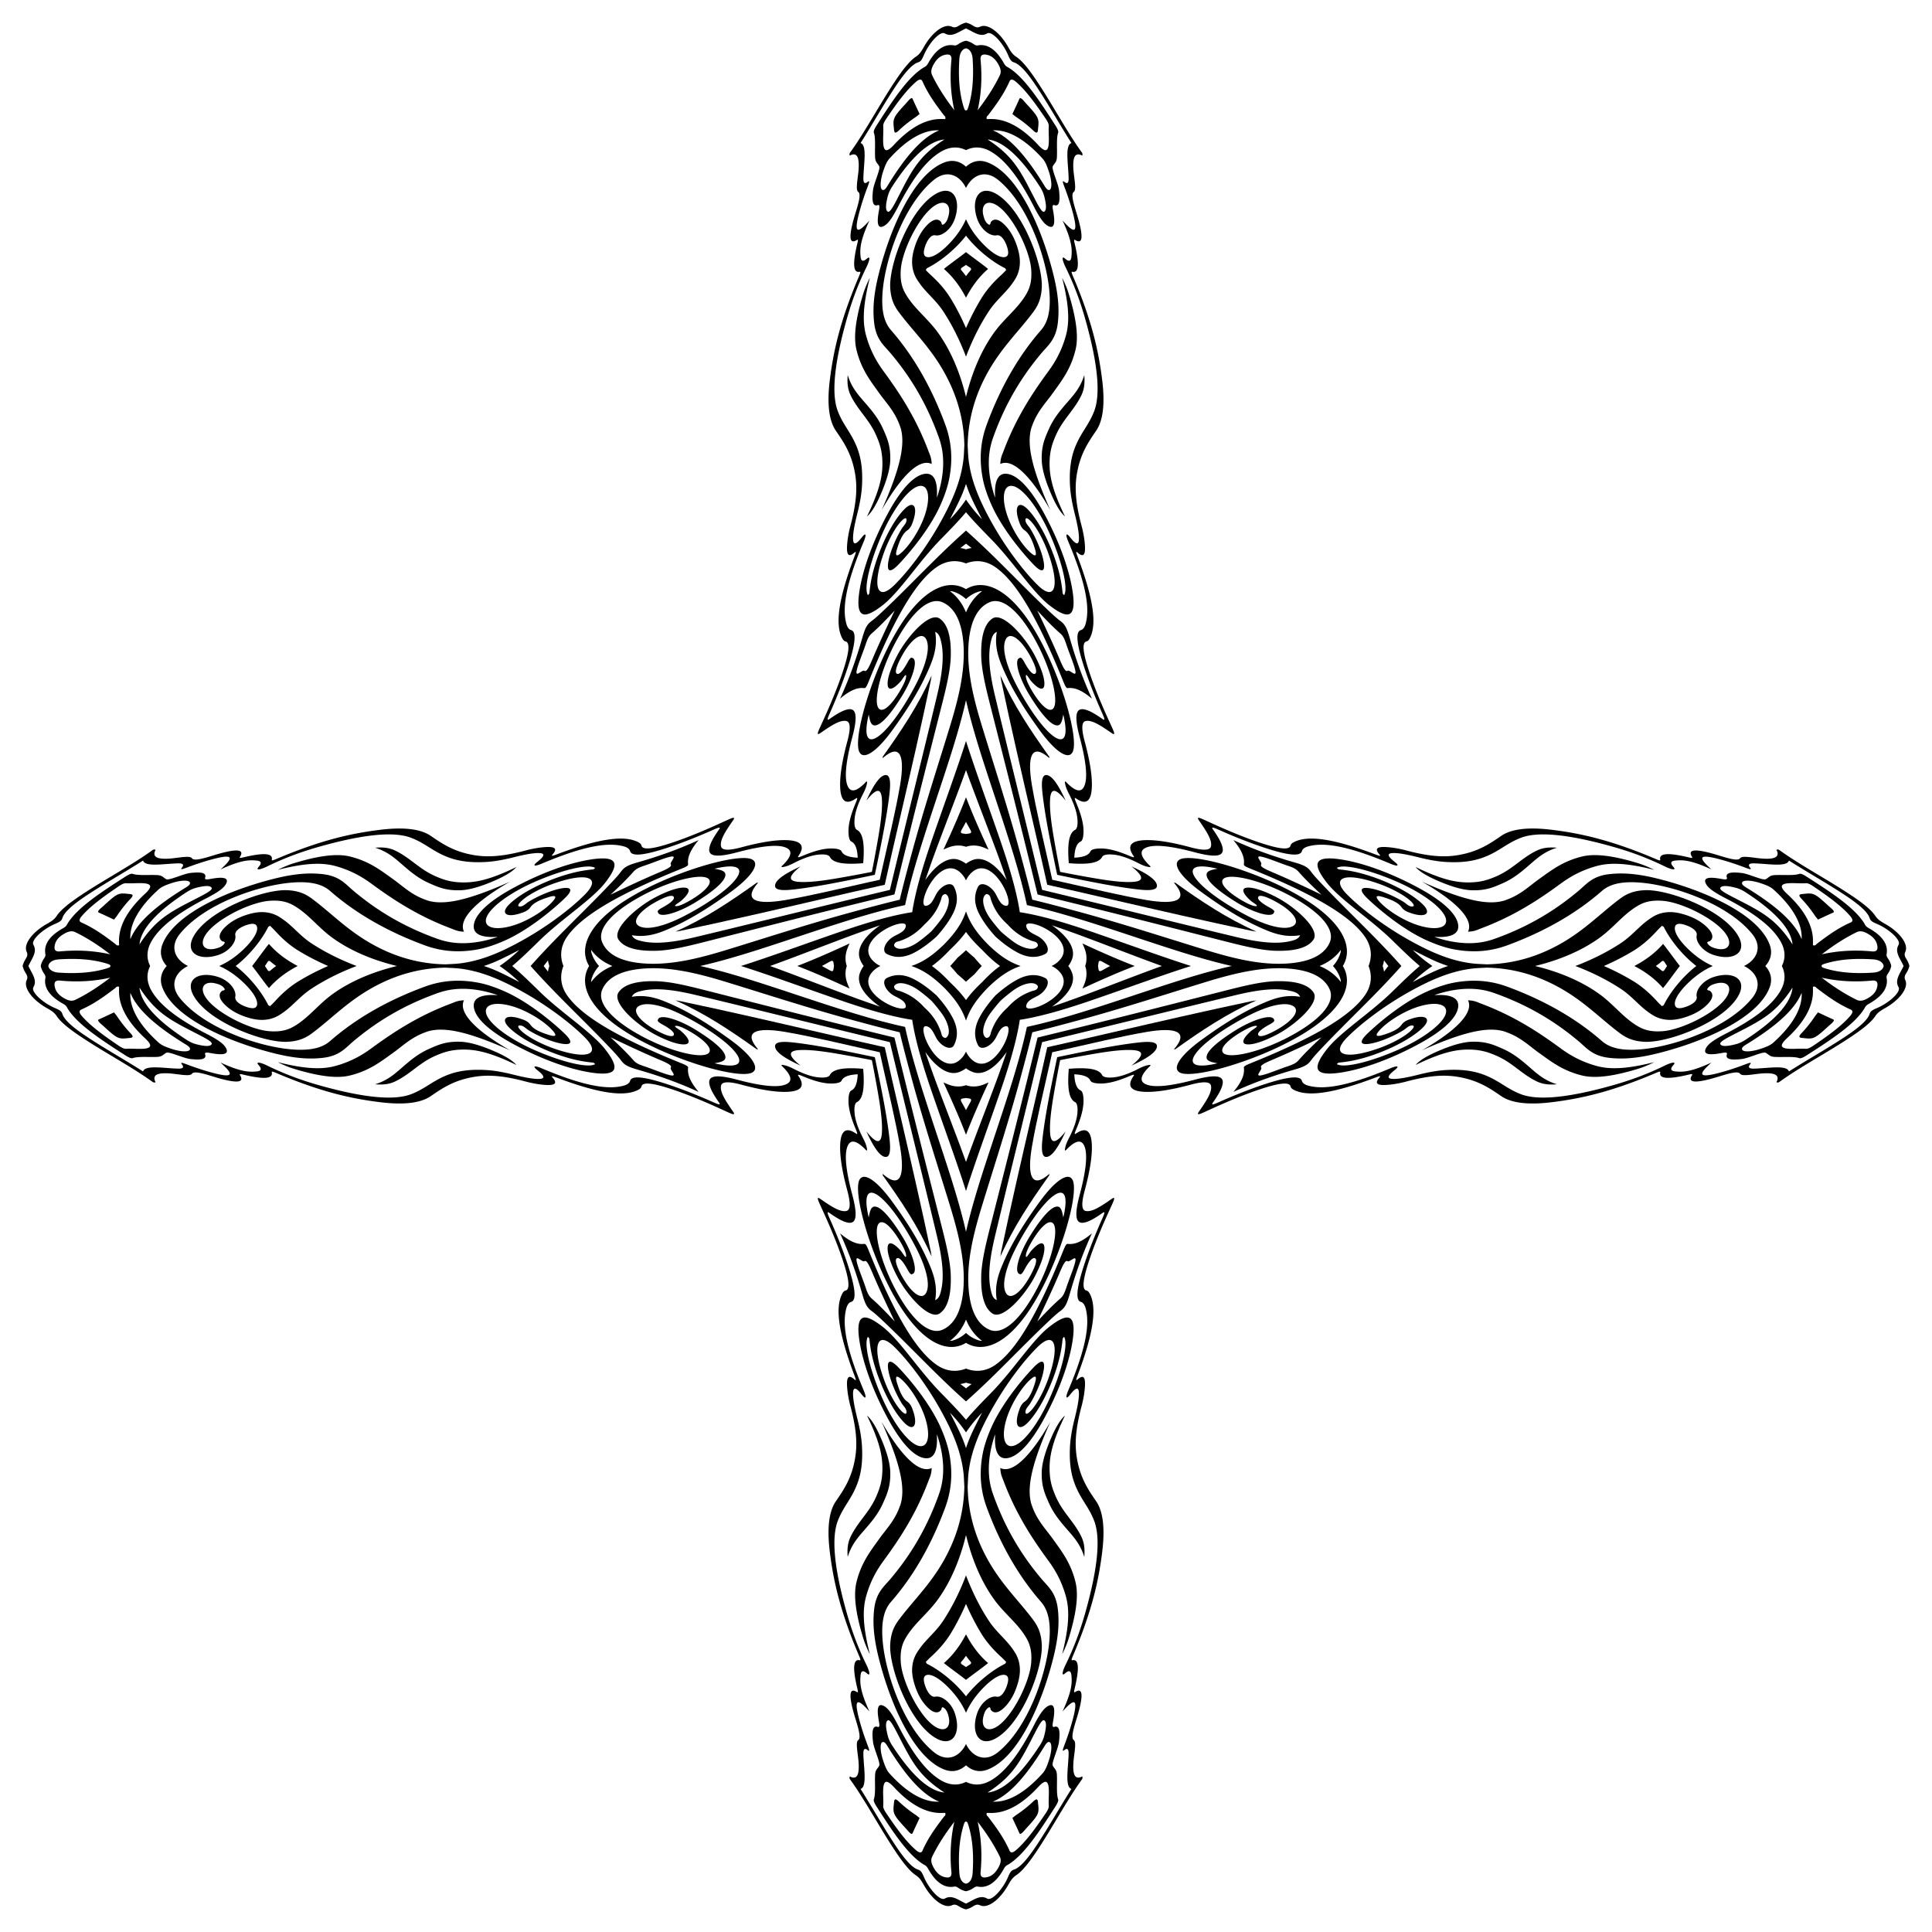 <svg xmlns="http://www.w3.org/2000/svg" viewBox="0 0 1638.371 1638.371"><path d="M819.185 19.185c1.985.465 3.962 1.306 5.874 2.518 2.618 1.66 4.17 1.85 6.126.928 6.297-2.955 16.704 4.531 23.906 17.478 2.463 4.43 4.142 6.356 6.662 8.033 5.451 3.63 11.351 11.425 17.148 20.06 13.429 20.014 25.94 43.858 38.904 61.64.572 2.88-.548 1.815-1.208 1.557-5.483-2.12-7.007 3.09-6.296 12.794.505 6.805 2.763 16.852.35 18.471-2.506 1.675-.746 8.323 2.238 17.99 5.133 16.64 6.596 27.772-1.183 22.839-1.155-.733-.946.562-.385 2.912 3.67 15.401 4.15 25.412-1.941 24.06-.877-.195-.852.54.408 3.5 16.678 39.179 21.993 65.048 24.88 88.279 2.636 21.306.424 34.96-5.169 43.11-6.681 9.71-13.317 19.44-16.2 36.08-1.733 10.063-1.98 22.466 3.814 44.183 1.713 6.419 2.537 11.745 2.88 16.344.548 7.386-.587 11.528-6.078 6.727-1.682-1.472-1.59-.613-.168 3.15 14.863 39.33 15.915 58.587 10.496 69.28-.721 1.416-1.618 2.572-2.895 2.841-4.246.908-2.667 10.534 2.093 25.016 5.033 15.293 11.882 31.262 18.944 46.539 2.898 6.27 3.652 8.458.068 5.978-9.01-6.241-16.537-11.2-21.809-10.04-3.326.751-3.874 5.918-.762 17.481 4.155 15.431 6.23 27.966 6.05 37.425-.242 12.04-4.088 16.993-13.055 11.002-1.443-.966-2.288-1.523-.172 3.51 5.098 12.129 6.317 19.502 6.119 25.155-.138 3.846-.772 6.858-2.49 7.672-3.474 1.653-4.992 6.63-5.31 13.65 7.02-.319 11.997-1.836 13.65-5.31.814-1.718 3.826-2.352 7.672-2.49 5.653-.199 13.026 1.021 25.155 6.119 5.033 2.116 4.476 1.271 3.51-.172-5.991-8.967-1.038-12.813 11.002-13.056 9.459-.18 21.994 1.896 37.425 6.051 11.563 3.112 16.73 2.564 17.48-.762 1.161-5.272-3.798-12.8-10.04-21.81-2.48-3.583-.292-2.83 5.979.069 15.277 7.062 31.246 13.911 46.54 18.944 14.481 4.76 24.108 6.338 25.015 2.093.269-1.278 1.425-2.174 2.84-2.895 10.694-5.419 29.95-4.367 69.282 10.496 3.762 1.422 4.62 1.513 3.149-.169-4.801-5.49-.659-6.625 6.727-6.078 4.6.343 9.925 1.168 16.343 2.881 21.717 5.793 34.12 5.547 44.185 3.813 16.639-2.882 26.368-9.518 36.08-16.2 8.148-5.593 21.803-7.804 43.11-5.168 23.23 2.887 49.099 8.202 88.278 24.88 2.96 1.26 3.695 1.285 3.5.408-1.353-6.091 8.659-5.611 24.06-1.94 2.35.56 3.645.769 2.912-.386-4.933-7.78 6.198-6.316 22.84-1.183 9.666 2.984 16.314 4.744 17.988 2.237 1.62-2.412 11.667-.154 18.472.35 9.704.712 14.913-.812 12.794-6.295-.258-.66-1.323-1.78 1.558-1.208 17.781 12.963 41.625 25.475 61.639 38.904 8.635 5.797 16.43 11.696 20.06 17.148 1.677 2.52 3.603 4.2 8.033 6.662 12.947 7.202 20.434 17.609 17.478 23.906-.922 1.957-.733 3.508.928 6.126 1.212 1.913 2.053 3.89 2.518 5.874-.465 1.984-1.306 3.96-2.518 5.873-1.66 2.618-1.85 4.17-.928 6.126 2.956 6.297-4.531 16.705-17.478 23.907-4.43 2.462-6.356 4.141-8.033 6.661-3.63 5.452-11.425 11.352-20.06 17.149-20.014 13.428-43.858 25.94-61.64 38.903-2.88.573-1.815-.548-1.557-1.207 2.12-5.483-3.09-7.008-12.794-6.297-6.805.505-16.852 2.763-18.472.35-1.674-2.506-8.322-.746-17.988 2.238-16.642 5.133-27.773 6.596-22.84-1.183.733-1.155-.562-.945-2.913-.385-15.4 3.67-25.411 4.15-24.06-1.941.196-.877-.539-.852-3.5.409-39.178 16.678-65.048 21.992-88.278 24.88-21.306 2.635-34.96.424-43.11-5.17-9.71-6.68-19.44-13.317-36.08-16.2-10.063-1.733-22.467-1.979-44.184 3.814-6.418 1.713-11.744 2.538-16.343 2.881-7.386.547-11.528-.588-6.728-6.078 1.473-1.682.614-1.591-3.148-.169-39.332 14.863-58.588 15.915-69.282 10.496-1.415-.72-2.571-1.617-2.84-2.895-.907-4.245-10.534-2.667-25.015 2.093-15.294 5.033-31.263 11.882-46.54 18.944-6.27 2.899-8.458 3.652-5.978.068 6.241-9.009 11.2-16.537 10.04-21.809-.751-3.326-5.918-3.874-17.481-.762-15.431 4.155-27.966 6.231-37.425 6.05-12.04-.242-16.993-4.088-11.002-13.055.966-1.443 1.523-2.287-3.51-.172-12.129 5.098-19.502 6.318-25.155 6.12-3.846-.139-6.858-.773-7.672-2.49-1.653-3.475-6.63-4.992-13.65-5.31.318 7.02 1.836 11.996 5.31 13.65 1.718.813 2.352 3.825 2.49 7.671.198 5.653-1.021 13.026-6.12 25.155-2.115 5.033-1.27 4.476.173 3.51 8.967-5.99 12.813-1.038 13.056 11.002.18 9.459-1.896 21.994-6.051 37.425-3.112 11.564-2.564 16.73.762 17.48 5.272 1.161 12.8-3.798 21.81-10.04 3.583-2.48 2.83-.292-.07 5.98-7.061 15.276-13.91 31.245-18.943 46.539-4.76 14.481-6.339 24.108-2.093 25.015 1.277.269 2.174 1.425 2.895 2.84 5.418 10.695 4.367 29.95-10.496 69.282-1.423 3.762-1.514 4.621.168 3.149 5.49-4.801 6.626-.658 6.079 6.728-.343 4.599-1.168 9.924-2.881 16.343-5.793 21.717-5.547 34.12-3.813 44.184 2.882 16.64 9.518 26.369 16.2 36.08 5.593 8.149 7.804 21.803 5.168 43.11-2.887 23.23-8.202 49.1-24.88 88.278-1.26 2.96-1.285 3.695-.408 3.5 6.09-1.352 5.611 8.659 1.94 24.06-.56 2.35-.769 3.646.386 2.912 7.78-4.933 6.316 6.198 1.183 22.84-2.984 9.666-4.744 16.314-2.237 17.989 2.412 1.619.154 11.667-.35 18.471-.712 9.704.812 14.913 6.295 12.794.66-.258 1.78-1.323 1.208 1.558-12.963 17.782-25.475 41.625-38.904 61.639-5.797 8.635-11.696 16.43-17.148 20.06-2.52 1.677-4.2 3.603-6.662 8.034-7.202 12.946-17.609 20.433-23.906 17.477-1.957-.922-3.508-.733-6.126.928-1.913 1.213-3.89 2.053-5.874 2.518-1.984-.465-3.96-1.305-5.873-2.518-2.618-1.66-4.17-1.85-6.126-.928-6.297 2.956-16.705-4.531-23.907-17.477-2.462-4.43-4.142-6.357-6.661-8.034-5.452-3.63-11.352-11.425-17.149-20.06-13.428-20.014-25.94-43.857-38.903-61.639-.572-2.881.548-1.816 1.207-1.558 5.483 2.12 7.008-3.09 6.297-12.794-.505-6.804-2.763-16.852-.35-18.471 2.506-1.675.746-8.322-2.238-17.99-5.133-16.64-6.596-27.771 1.183-22.839 1.155.734.945-.562.385-2.912-3.67-15.401-4.15-25.412 1.94-24.06.878.195.853-.54-.408-3.5-16.678-39.179-21.992-65.048-24.88-88.279-2.635-21.306-.424-34.96 5.17-43.11 6.68-9.71 13.317-19.44 16.2-36.08 1.733-10.063 1.979-22.466-3.814-44.183-1.713-6.419-2.538-11.744-2.881-16.343-.547-7.386.588-11.53 6.078-6.728 1.682 1.472 1.591.613.169-3.15-14.863-39.33-15.915-58.586-10.496-69.28.72-1.416 1.617-2.572 2.895-2.84 4.245-.908 2.667-10.535-2.093-25.016-5.033-15.294-11.882-31.263-18.944-46.54-2.899-6.27-3.652-8.458-.068-5.978 9.009 6.241 16.536 11.2 21.809 10.04 3.326-.751 3.874-5.917.762-17.481-4.156-15.431-6.231-27.966-6.051-37.425.243-12.04 4.09-16.993 13.056-11.002 1.443.966 2.287 1.523.172-3.51-5.098-12.129-6.318-19.502-6.12-25.155.139-3.846.772-6.858 2.49-7.672 3.475-1.653 4.992-6.63 5.31-13.65-7.02.319-11.996 1.836-13.65 5.31-.813 1.718-3.825 2.352-7.671 2.49-5.653.199-13.027-1.021-25.156-6.119-5.032-2.115-4.476-1.271-3.51.172 5.992 8.967 1.039 12.813-11.001 13.056-9.459.18-21.994-1.896-37.425-6.051-11.564-3.112-16.73-2.564-17.48.762-1.161 5.272 3.798 12.8 10.04 21.81 2.479 3.583.292 2.83-5.98-.069-15.276-7.062-31.245-13.911-46.539-18.944-14.481-4.76-24.108-6.338-25.015-2.093-.269 1.278-1.425 2.174-2.84 2.895-10.695 5.419-29.95 4.367-69.282-10.496-3.762-1.422-4.621-1.513-3.149.169 4.801 5.49.658 6.625-6.728 6.078-4.599-.343-9.924-1.168-16.343-2.881-21.717-5.793-34.12-5.547-44.184-3.813-16.64 2.882-26.369 9.518-36.08 16.2-8.149 5.593-21.803 7.804-43.11 5.168-23.23-2.887-49.1-8.202-88.278-24.88-2.96-1.26-3.695-1.285-3.5-.408 1.352 6.091-8.66 5.611-24.06 1.941-2.35-.56-3.646-.77-2.913.385 4.933 7.78-6.197 6.316-22.839 1.183-9.667-2.984-16.315-4.744-17.989-2.237-1.619 2.412-11.667.154-18.471-.35-9.704-.712-14.913.813-12.794 6.296.257.66 1.323 1.78-1.558 1.207-17.782-12.963-41.625-25.475-61.639-38.903-8.635-5.797-16.43-11.697-20.06-17.149-1.677-2.52-3.604-4.2-8.034-6.661-12.946-7.202-20.433-17.61-17.477-23.907.922-1.957.733-3.508-.928-6.126-1.213-1.912-2.053-3.889-2.518-5.873.465-1.985 1.305-3.961 2.518-5.874 1.66-2.618 1.85-4.17.928-6.126-2.956-6.297 4.531-16.704 17.477-23.906 4.43-2.463 6.357-4.142 8.034-6.662 3.63-5.451 11.425-11.351 20.06-17.148 20.014-13.429 43.857-25.94 61.639-38.904 2.881-.572 1.815.548 1.558 1.208-2.12 5.483 3.09 7.007 12.794 6.296 6.804-.505 16.852-2.763 18.471-.35 1.674 2.506 8.322.746 17.989-2.238 16.642-5.133 27.772-6.596 22.84 1.183-.734 1.155.562.946 2.912.385 15.4-3.67 25.412-4.15 24.06 1.941-.195.877.54.852 3.5-.408 39.179-16.678 65.048-21.993 88.279-24.88 21.306-2.636 34.96-.425 43.11 5.169 9.71 6.68 19.44 13.317 36.08 16.2 10.063 1.733 22.466 1.979 44.183-3.814 6.419-1.713 11.744-2.538 16.343-2.881 7.386-.547 11.529.588 6.728 6.078-1.472 1.683-.613 1.591 3.15.169 39.33-14.863 58.586-15.915 69.28-10.496 1.416.72 2.572 1.617 2.84 2.895.908 4.245 10.535 2.667 25.016-2.093 15.294-5.033 31.263-11.882 46.54-18.944 6.27-2.899 8.458-3.652 5.978-.068-6.241 9.009-11.2 16.537-10.04 21.809.751 3.326 5.917 3.874 17.48.762 15.432-4.155 27.967-6.231 37.426-6.05 12.04.242 16.993 4.088 11.002 13.055-.967 1.443-1.523 2.288 3.51.172 12.128-5.098 19.502-6.318 25.155-6.12 3.846.139 6.858.773 7.672 2.49 1.653 3.475 6.63 4.992 13.649 5.31-.318-7.02-1.835-11.996-5.31-13.65-1.718-.813-2.351-3.825-2.49-7.671-.198-5.653 1.022-13.026 6.12-25.155 2.115-5.033 1.271-4.476-.172-3.51-8.967 5.99-12.813 1.038-13.056-11.002-.18-9.459 1.895-21.994 6.051-37.425 3.112-11.563 2.564-16.73-.762-17.48-5.273-1.161-12.8 3.798-21.81 10.04-3.583 2.48-2.83.292.069-5.979 7.062-15.277 13.911-31.246 18.944-46.54 4.76-14.481 6.338-24.107 2.093-25.015-1.278-.269-2.174-1.425-2.895-2.84-5.419-10.694-4.367-29.95 10.496-69.282 1.422-3.762 1.513-4.621-.169-3.149-5.49 4.801-6.625.659-6.078-6.727.343-4.6 1.168-9.925 2.88-16.344 5.794-21.717 5.548-34.12 3.814-44.184-2.882-16.64-9.518-26.368-16.2-36.08-5.593-8.148-7.804-21.803-5.168-43.11 2.887-23.23 8.201-49.099 24.88-88.278 1.26-2.96 1.285-3.695.408-3.5-6.091 1.352-5.611-8.659-1.941-24.06.56-2.35.77-3.645-.385-2.912-7.78 4.933-6.316-6.198-1.183-22.84 2.984-9.666 4.744-16.314 2.237-17.988-2.412-1.62-.154-11.667.35-18.472.712-9.704-.813-14.913-6.296-12.794-.66.258-1.78 1.323-1.207-1.558 12.963-17.781 25.475-41.625 38.903-61.639 5.797-8.635 11.697-16.43 17.149-20.06 2.52-1.677 4.2-3.603 6.661-8.033 7.202-12.947 17.61-20.433 23.907-17.478 1.956.922 3.508.733 6.126-.928 1.912-1.212 3.889-2.053 5.873-2.518zm87.18 712.821c-1.183-14.409-.351-25.362 5.239-28.209 1.834-.93 2.507-4.203 2.055-9.395-.471-5.352-2.583-12.298-7.092-21.052-2.111-4.1-3.01-6.59-3.422-9.274-.424-2.793 1.174-.616 2.362.538 6.68 6.48 10.867 7.04 13.259 3.38 4.11-6.348 2.48-21.664-3.162-42.835-4.925-18.49-3.009-24.317 2.876-23.708 4.455.476 9.99 3.74 16.41 8.256 2.075 1.458 2.284.71-.028-4.483-5.859-13.148-11.183-26.463-15.376-39.19-5.946-18.067-7.984-30.224-2.96-31.669 2.021-.574 3.363-2.597 4.165-5.577 3.32-12.405 1.223-31.667-14.721-69.41-2.66-6.298-1.941-8.151 1.533-3.699 5.349 6.858 7.4 6.334 7.47 1.052.062-5.393-1.604-13.2-3.717-21.625-2.263-9.027-3.475-16.526-3.847-22.883-1.098-18.967 2.394-29.762 6.868-38.735 4.354-8.715 9.984-15.134 13.729-25.134 5.25-14.107 3.128-38.949-7.212-76.055-3.849-13.794-8.825-28.635-17.164-45.708-3.073-6.294-3.357-9.918-.545-7.386 3.559 3.209 5.083 2.105 5.469-1.328.68-6.116.647-13.357-7.46-30.78 1.408 1.472 2.276 2.409 3.122 3.274 7.885 8.054 9.523 5.366 5.75-9.248-1.81-7-4.289-14.656-7.394-22.85-1.451-3.828-1.85-5.522-.05-4.071 2.775 2.237 3.743.623 3.694-2.932-.172-11.478-3.444-28.15 2.385-29.954-11.294-17.817-21.043-35.413-31.352-50.504-6.2-9.068-12.4-16.378-17.479-17.942-2.261-.695-3.258-2.326-4.943-6.301-4.231-9.969-13.623-20.547-17.675-18.23-5.796 3.338-10.825-.774-17.515-4.058a3.118 3.118 0 00-.452-.177 3.13 3.13 0 00-.451.177c-6.69 3.284-11.72 7.396-17.515 4.058-4.052-2.317-13.444 8.261-17.675 18.23-1.685 3.975-2.682 5.606-4.943 6.3-5.08 1.565-11.279 8.875-17.479 17.943-10.31 15.091-20.058 32.687-31.352 50.504 5.829 1.805 2.558 18.476 2.385 29.954-.05 3.555.919 5.169 3.694 2.932 1.8-1.451 1.401.243-.05 4.07-3.105 8.195-5.584 15.85-7.394 22.851-3.773 14.614-2.135 17.302 5.75 9.248.846-.865 1.714-1.802 3.123-3.275-8.108 17.424-8.14 24.665-7.46 30.781.385 3.433 1.91 4.537 5.468 1.328 2.812-2.532 2.528 1.092-.545 7.386-8.34 17.073-13.315 31.914-17.164 45.708-10.34 37.106-12.462 61.948-7.211 76.055 3.744 10 9.374 16.42 13.728 25.134 4.474 8.973 7.966 19.768 6.868 38.735-.372 6.357-1.584 13.856-3.847 22.883-2.112 8.426-3.779 16.232-3.716 21.625.069 5.282 2.12 5.806 7.47-1.052 3.474-4.452 4.192-2.599 1.532 3.7-15.944 37.742-18.04 57.004-14.721 69.41.802 2.98 2.144 5.002 4.165 5.576 5.024 1.445 2.987 13.602-2.96 31.669-4.193 12.727-9.517 26.042-15.376 39.19-2.312 5.192-2.103 5.941-.028 4.483 6.42-4.516 11.955-7.78 16.41-8.256 5.885-.61 7.801 5.217 2.876 23.708-5.643 21.171-7.272 36.487-3.162 42.836 2.392 3.66 6.578 3.098 13.26-3.38 1.187-1.155 2.785-3.332 2.361-.539-.411 2.685-1.31 5.174-3.422 9.274-4.509 8.754-6.62 15.7-7.092 21.052-.452 5.192.22 8.464 2.055 9.395 5.59 2.847 6.422 13.8 5.24 28.21-14.41 1.181-25.363.35-28.21-5.24-.93-1.835-4.203-2.507-9.395-2.055-5.352.47-12.298 2.583-21.052 7.092-4.1 2.111-6.589 3.01-9.274 3.422-2.793.424-.616-1.174.538-2.362 6.48-6.68 7.04-10.867 3.38-13.259-6.348-4.11-21.664-2.48-42.835 3.162-18.49 4.925-24.317 3.009-23.708-2.876.476-4.455 3.74-9.99 8.256-16.41 1.458-2.075.71-2.285-4.482.028-13.148 5.858-26.464 11.182-39.191 15.376-18.067 5.946-30.224 7.984-31.668 2.96-.575-2.022-2.597-3.363-5.578-4.166-12.405-3.318-31.667-1.222-69.409 14.722-6.299 2.66-8.152 1.941-3.7-1.533 6.858-5.349 6.335-7.4 1.052-7.47-5.393-.062-13.199 1.604-21.624 3.717-9.028 2.263-16.526 3.475-22.884 3.847-18.967 1.098-29.762-2.394-38.735-6.868-8.715-4.355-15.134-9.985-25.134-13.729-14.107-5.25-38.949-3.128-76.055 7.212-13.794 3.849-28.635 8.825-45.708 17.164-6.294 3.073-9.918 3.357-7.386.545 3.209-3.559 2.105-5.083-1.327-5.469-6.116-.68-13.358-.647-30.782 7.46 1.474-1.408 2.41-2.276 3.275-3.122 8.054-7.885 5.367-9.523-9.248-5.75-7 1.81-14.656 4.289-22.85 7.394-3.828 1.451-5.522 1.85-4.071.05 2.237-2.775.623-3.744-2.932-3.694-11.478.172-28.149 3.444-29.954-2.385-17.817 11.294-35.413 21.043-50.503 31.352-9.07 6.2-16.379 12.399-17.943 17.479-.695 2.261-2.326 3.258-6.3 4.943-9.97 4.231-20.548 13.623-18.231 17.675 3.338 5.796-.774 10.825-4.057 17.514-.072.147-.13.298-.178.452.048.154.106.305.178.452 3.284 6.69 7.395 11.719 4.057 17.515-2.317 4.052 8.262 13.444 18.23 17.675 3.975 1.685 5.606 2.681 6.3 4.943 1.565 5.08 8.875 11.279 17.944 17.478 15.09 10.31 32.686 20.059 50.503 31.353 1.805-5.829 18.476-2.558 29.954-2.385 3.555.05 5.169-.919 2.932-3.694-1.45-1.8.243-1.401 4.071.05 8.194 3.105 15.85 5.583 22.85 7.394 14.615 3.773 17.302 2.135 9.248-5.75-.865-.847-1.801-1.714-3.275-3.123 17.424 8.108 24.666 8.14 30.782 7.46 3.432-.385 4.536-1.91 1.327-5.468-2.532-2.812 1.092-2.528 7.386.545 17.073 8.34 31.914 13.315 45.708 17.164 37.106 10.34 61.948 12.462 76.055 7.211 10-3.744 16.42-9.374 25.134-13.728 8.973-4.474 19.768-7.967 38.735-6.868 6.358.372 13.856 1.584 22.884 3.847 8.425 2.112 16.23 3.779 21.624 3.716 5.283-.069 5.806-2.12-1.052-7.47-4.452-3.474-2.599-4.192 3.7-1.532 37.742 15.944 57.004 18.04 69.41 14.721 2.98-.802 5.002-2.144 5.577-4.165 1.444-5.024 13.601-2.987 31.668 2.96 12.727 4.193 26.043 9.517 39.19 15.376 5.192 2.312 5.941 2.103 4.483.028-4.515-6.42-7.78-11.955-8.256-16.41-.609-5.885 5.217-7.801 23.708-2.876 21.171 5.642 36.487 7.272 42.836 3.162 3.66-2.392 3.098-6.578-3.38-13.26-1.155-1.187-3.332-2.786-.539-2.361 2.685.411 5.175 1.31 9.274 3.422 8.754 4.508 15.7 6.62 21.052 7.092 5.192.452 8.465-.22 9.396-2.056 2.846-5.59 13.8-6.42 28.208-5.239 1.183 14.41.352 25.363-5.239 28.21-1.835.93-2.507 4.202-2.055 9.395.471 5.352 2.583 12.298 7.092 21.052 2.111 4.1 3.01 6.589 3.422 9.273.424 2.793-1.174.616-2.362-.538-6.68-6.479-10.867-7.04-13.259-3.38-4.11 6.348-2.48 21.664 3.162 42.835 4.925 18.491 3.009 24.317-2.876 23.708-4.455-.475-9.99-3.74-16.41-8.255-2.075-1.459-2.284-.71.028 4.482 5.859 13.148 11.183 26.463 15.376 39.19 5.947 18.067 7.984 30.224 2.96 31.67-2.021.573-3.363 2.596-4.165 5.576-3.32 12.406-1.223 31.668 14.721 69.41 2.66 6.298 1.942 8.152-1.532 3.7-5.35-6.859-7.401-6.335-7.47-1.052-.063 5.393 1.604 13.199 3.716 21.624 2.263 9.027 3.475 16.526 3.847 22.883 1.098 18.967-2.394 29.763-6.868 38.736-4.354 8.714-9.984 15.134-13.728 25.133-5.251 14.108-3.129 38.95 7.211 76.056 3.85 13.794 8.825 28.635 17.164 45.708 3.073 6.294 3.357 9.918.545 7.386-3.559-3.209-5.083-2.105-5.468 1.327-.68 6.117-.648 13.358 7.46 30.782-1.409-1.473-2.277-2.41-3.122-3.275-7.886-8.054-9.524-5.366-5.751 9.248 1.81 7 4.289 14.656 7.395 22.85 1.45 3.828 1.848 5.522.049 4.071-2.775-2.237-3.743-.623-3.694 2.932.173 11.478 3.444 28.15-2.385 29.954 11.294 17.817 21.043 35.413 31.352 50.504 6.2 9.068 12.4 16.378 17.48 17.943 2.26.694 3.257 2.325 4.942 6.3 4.231 9.969 13.623 20.548 17.675 18.23 5.796-3.337 10.825.774 17.515 4.058.146.071.297.13.451.177.155-.047.306-.106.452-.177 6.69-3.284 11.72-7.395 17.515-4.057 4.052 2.317 13.444-8.262 17.675-18.231 1.685-3.975 2.682-5.606 4.943-6.3 5.08-1.565 11.28-8.875 17.479-17.943 10.31-15.091 20.058-32.687 31.352-50.504-5.829-1.805-2.557-18.476-2.385-29.954.05-3.555-.919-5.169-3.694-2.932-1.8 1.451-1.401-.243.05-4.07 3.105-8.195 5.584-15.85 7.394-22.851 3.773-14.614 2.135-17.302-5.75-9.248-.846.865-1.714 1.802-3.123 3.275 8.108-17.424 8.14-24.665 7.46-30.781-.385-3.433-1.91-4.537-5.468-1.328-2.812 2.532-2.528-1.092.545-7.386 8.34-17.073 13.315-31.914 17.164-45.708 10.34-37.106 12.462-61.948 7.212-76.055-3.745-10-9.375-16.42-13.729-25.134-4.474-8.973-7.966-19.769-6.868-38.736.372-6.357 1.584-13.855 3.847-22.883 2.113-8.425 3.78-16.231 3.717-21.624-.07-5.283-2.121-5.807-7.47 1.051-3.474 4.453-4.193 2.6-1.533-3.7 15.944-37.741 18.04-57.003 14.721-69.408-.802-2.981-2.144-5.004-4.165-5.578-5.024-1.445-2.986-13.602 2.96-31.668 4.193-12.728 9.518-26.043 15.376-39.19 2.312-5.193 2.103-5.942.028-4.483-6.42 4.515-11.955 7.78-16.41 8.255-5.885.61-7.801-5.217-2.876-23.708 5.643-21.17 7.272-36.486 3.162-42.835-2.392-3.66-6.578-3.099-13.26 3.38-1.187 1.154-2.785 3.331-2.36.538.41-2.684 1.31-5.174 3.421-9.273 4.509-8.754 6.621-15.7 7.092-21.052.452-5.193-.22-8.465-2.055-9.396-5.59-2.846-6.422-13.8-5.24-28.208 14.41-1.183 25.363-.352 28.21 5.239.93 1.834 4.203 2.507 9.395 2.055 5.352-.471 12.298-2.584 21.052-7.092 4.1-2.112 6.589-3.01 9.274-3.422 2.793-.425.616 1.174-.539 2.362-6.478 6.68-7.04 10.867-3.38 13.259 6.349 4.11 21.665 2.48 42.836-3.162 18.49-4.925 24.317-3.01 23.708 2.876-.476 4.455-3.74 9.99-8.256 16.41-1.458 2.075-.71 2.284 4.482-.028 13.148-5.859 26.464-11.183 39.191-15.376 18.067-5.947 30.224-7.984 31.668-2.96.575 2.021 2.597 3.363 5.578 4.165 12.405 3.319 31.667 1.223 69.409-14.721 6.299-2.66 8.152-1.942 3.7 1.532-6.858 5.35-6.335 7.401-1.052 7.47 5.393.063 13.2-1.604 21.624-3.716 9.028-2.263 16.526-3.475 22.884-3.847 18.967-1.098 29.762 2.394 38.735 6.868 8.715 4.354 15.134 9.984 25.134 13.728 14.107 5.251 38.949 3.129 76.055-7.211 13.794-3.85 28.635-8.825 45.708-17.164 6.294-3.073 9.918-3.357 7.386-.545-3.209 3.559-2.105 5.083 1.328 5.468 6.116.68 13.357.648 30.781-7.46-1.473 1.409-2.41 2.277-3.275 3.122-8.053 7.886-5.366 9.524 9.248 5.751 7-1.81 14.656-4.289 22.85-7.395 3.828-1.45 5.522-1.848 4.072-.049-2.238 2.775-.623 3.743 2.932 3.694 11.477-.173 28.148-3.444 29.953 2.385 17.818-11.294 35.413-21.043 50.504-31.353 9.069-6.2 16.378-12.398 17.943-17.478.695-2.261 2.325-3.258 6.3-4.943 9.969-4.231 20.548-13.623 18.23-17.675-3.337-5.796.774-10.825 4.058-17.515.072-.147.13-.298.177-.452a3.118 3.118 0 00-.177-.452c-3.284-6.69-7.395-11.718-4.057-17.514 2.317-4.052-8.262-13.444-18.23-17.675-3.976-1.685-5.606-2.682-6.301-4.943-1.565-5.08-8.874-11.28-17.943-17.479-15.09-10.31-32.686-20.058-50.504-31.352-1.805 5.829-18.476 2.557-29.953 2.385-3.556-.05-5.17.919-2.932 3.694 1.45 1.8-.244 1.401-4.072-.05-8.194-3.105-15.85-5.584-22.85-7.394-14.614-3.773-17.301-2.135-9.248 5.75.866.846 1.802 1.714 3.275 3.123-17.424-8.108-24.665-8.14-30.781-7.46-3.433.385-4.537 1.909-1.328 5.468 2.532 2.812-1.092 2.527-7.386-.545-17.073-8.34-31.914-13.315-45.708-17.164-37.106-10.34-61.947-12.462-76.055-7.212-10 3.745-16.42 9.374-25.134 13.729-8.973 4.474-19.768 7.966-38.735 6.868-6.358-.372-13.856-1.584-22.884-3.847-8.425-2.113-16.23-3.78-21.624-3.717-5.283.07-5.806 2.121 1.051 7.47 4.453 3.474 2.6 4.193-3.699 1.533-37.742-15.944-57.004-18.04-69.41-14.722-2.98.803-5.002 2.144-5.577 4.166-1.444 5.024-13.602 2.986-31.668-2.96-12.727-4.194-26.043-9.518-39.19-15.376-5.192-2.313-5.941-2.103-4.483-.028 4.515 6.42 7.78 11.955 8.256 16.41.609 5.885-5.217 7.801-23.708 2.876-21.171-5.643-36.487-7.272-42.836-3.162-3.66 2.392-3.098 6.578 3.38 13.26 1.155 1.187 3.332 2.785.539 2.36-2.685-.41-5.175-1.31-9.274-3.421-8.754-4.509-15.7-6.621-21.052-7.092-5.192-.452-8.465.22-9.396 2.055-2.846 5.59-13.8 6.421-28.208 5.24z"/><path d="M819.185 805.827c2.252 2.088 4.626 4.166 7.091 6.268 2.102 2.465 4.18 4.84 6.267 7.09-2.087 2.252-4.165 4.626-6.267 7.091-2.465 2.102-4.84 4.18-7.09 6.267-2.252-2.087-4.626-4.165-7.092-6.267-2.101-2.465-4.18-4.84-6.267-7.09 2.088-2.252 4.166-4.626 6.267-7.091 2.466-2.102 4.84-4.18 7.091-6.268zm143.098 13.358c-13.76 5.303-28.166 11.6-44.389 19.122 1.47-3.146 2.604-5.956 3.096-8.657.687-3.812.38-7.307-.723-10.465 1.103-3.157 1.41-6.652.723-10.464-.492-2.702-1.625-5.511-3.096-8.658 16.223 7.523 30.63 13.82 44.389 19.122zM819.185 962.283c-5.302-13.76-11.6-28.166-19.122-44.389 3.147 1.47 5.956 2.604 8.658 3.096 3.812.687 7.307.38 10.464-.723 3.158 1.103 6.653 1.41 10.465.723 2.701-.492 5.511-1.625 8.657-3.096-7.522 16.223-13.82 30.63-19.122 44.389zM676.088 819.185c13.76-5.302 28.166-11.6 44.388-19.122-1.47 3.147-2.603 5.956-3.095 8.658-.687 3.812-.38 7.307.723 10.464-1.104 3.158-1.41 6.653-.723 10.465.492 2.701 1.625 5.511 3.095 8.657-16.222-7.522-30.628-13.82-44.388-19.122zm143.097-143.097c5.303 13.76 11.6 28.166 19.122 44.388-3.146-1.47-5.956-2.603-8.657-3.095-3.812-.687-7.307-.38-10.465.723-3.157-1.104-6.652-1.41-10.464-.723-2.702.492-5.511 1.625-8.658 3.095 7.523-16.222 13.82-30.628 19.122-44.388zm0 31.165c.64-.143 1.29-.246 1.954-.308 3.248-.298 2.742-1.523 1.215-4.211a242.306 242.306 0 01-3.169-5.753 242.664 242.664 0 01-3.168 5.753c-1.528 2.688-2.033 3.913 1.215 4.212.663.06 1.314.164 1.953.307zm111.933 111.932c.143.64.246 1.29.307 1.954.299 3.248 1.524 2.742 4.212 1.215a242.301 242.301 0 015.753-3.169 242.462 242.462 0 01-5.753-3.168c-2.688-1.528-3.913-2.033-4.212 1.215a15.385 15.385 0 01-.307 1.953zM819.185 931.118c-.64.143-1.29.246-1.953.307-3.248.299-2.743 1.524-1.215 4.212a242.66 242.66 0 013.168 5.753 242.104 242.104 0 013.17-5.753c1.526-2.688 2.032-3.913-1.216-4.212a15.388 15.388 0 01-1.954-.307zM707.253 819.185c-.143-.64-.246-1.29-.308-1.953-.298-3.248-1.523-2.743-4.211-1.215a242.664 242.664 0 01-5.753 3.168 242.306 242.306 0 015.753 3.17c2.688 1.526 3.913 2.032 4.212-1.216a15.37 15.37 0 01.307-1.954zM1424.55 819.185c-3.421 4.345-6.856 9.149-10.673 14.18-1 1.317-1.984 2.649-3.583 4.547-6.59-7.663-14.863-13.747-24.336-18.727 9.473-4.98 17.745-11.064 24.336-18.726 1.599 1.898 2.584 3.23 3.583 4.547 3.818 5.031 7.252 9.835 10.674 14.18zm-605.365 605.366c-4.344-3.422-9.148-6.857-14.179-10.674-1.318-1-2.65-1.984-4.547-3.583 7.662-6.59 13.746-14.863 18.726-24.336 4.98 9.473 11.065 17.745 18.727 24.336-1.898 1.599-3.23 2.584-4.548 3.583-5.03 3.818-9.834 7.252-14.179 10.674zM213.82 819.185c3.422-4.344 6.856-9.148 10.674-14.179.999-1.318 1.984-2.65 3.583-4.547 6.59 7.662 14.863 13.746 24.336 18.726-9.473 4.98-17.746 11.065-24.336 18.727-1.6-1.898-2.584-3.23-3.583-4.548-3.818-5.03-7.252-9.834-10.674-14.179zM819.185 213.82c4.345 3.422 9.149 6.856 14.18 10.674 1.317.999 2.649 1.984 4.547 3.583-7.663 6.59-13.747 14.863-18.727 24.336-4.98-9.473-11.064-17.746-18.726-24.336 1.898-1.6 3.23-2.584 4.547-3.583 5.031-3.818 9.835-7.252 14.18-10.674zm784.618 605.365c-.399 2.166-1.358 4.39-2.937 6.632-1.481 2.102-1.005 3.039-.835 4.443.817 6.81-2.887 14.085-15.087 20.924-2.978 1.67-3.065 2.667-3.882 4.01-8.197 13.435-28.622 26.705-49.244 39.914-2.584 1.655-4.763 2.625-5.916 2.226-4.882-1.696-14.338-.638-21.285-1.087-4.113-.272-4.909-2.338-7.352-3.49-2.44-1.125-14.38 4.607-20.107 5.288-8.595 1.006-14.202.51-12.748-3.92.554-1.684-.993-1.777-4.562-1.108-9.945 1.862-15.745 1.377-13.349-3.774 1.798-3.83 6.677-7.356 16.694-12.513 21.712-11.181 38.855-22.938 46.713-36.591 4.364-7.624 4.234-14.78 1.147-20.953 3.087-6.174 3.217-13.33-1.147-20.954-7.858-13.653-25.001-25.41-46.713-36.59-10.017-5.158-14.896-8.684-16.694-12.514-2.396-5.15 3.404-5.636 13.35-3.774 3.568.669 5.115.576 4.56-1.108-1.453-4.43 4.154-4.926 12.749-3.92 5.727.681 17.666 6.413 20.107 5.288 2.443-1.152 3.24-3.218 7.352-3.49 6.947-.45 16.403.609 21.285-1.087 1.153-.4 3.332.572 5.916 2.226 20.622 13.21 41.047 26.478 49.244 39.914.817 1.344.904 2.34 3.882 4.01 12.2 6.84 15.904 14.114 15.087 20.924-.17 1.404-.646 2.341.836 4.443 1.578 2.241 2.537 4.466 2.936 6.631zm-784.618 784.618c-2.165-.399-4.39-1.358-6.631-2.937-2.102-1.481-3.039-1.005-4.443-.835-6.81.817-14.085-2.887-20.924-15.087-1.67-2.978-2.667-3.065-4.01-3.882-13.436-8.197-26.705-28.622-39.915-49.244-1.654-2.584-2.624-4.763-2.225-5.916 1.695-4.882.638-14.338 1.087-21.285.271-4.113 2.337-4.909 3.49-7.352 1.124-2.44-4.607-14.38-5.288-20.107-1.007-8.595-.51-14.202 3.92-12.748 1.683.554 1.777-.993 1.108-4.562-1.863-9.945-1.377-15.745 3.774-13.349 3.83 1.798 7.355 6.677 12.513 16.694 11.18 21.712 22.938 38.855 36.59 46.713 7.625 4.364 14.781 4.234 20.954 1.147 6.174 3.087 13.33 3.217 20.954-1.147 13.653-7.858 25.41-25.001 36.59-46.713 5.158-10.017 8.683-14.896 12.514-16.694 5.15-2.396 5.636 3.404 3.773 13.35-.668 3.568-.575 5.115 1.109 4.56 4.43-1.453 4.926 4.154 3.92 12.749-.681 5.727-6.413 17.666-5.288 20.107 1.152 2.443 3.218 3.24 3.49 7.352.449 6.947-.609 16.403 1.087 21.285.399 1.153-.572 3.332-2.226 5.916-13.21 20.622-26.479 41.047-39.914 49.244-1.344.817-2.34.904-4.01 3.882-6.84 12.2-14.114 15.904-20.924 15.087-1.405-.17-2.342-.646-4.443.836-2.241 1.578-4.466 2.537-6.632 2.936zM34.567 819.185c.4-2.165 1.359-4.39 2.937-6.631 1.482-2.102 1.006-3.039.836-4.443-.817-6.81 2.887-14.085 15.087-20.924 2.978-1.67 3.065-2.667 3.882-4.01 8.197-13.436 28.622-26.705 49.244-39.915 2.584-1.654 4.763-2.624 5.916-2.225 4.882 1.695 14.338.638 21.285 1.087 4.113.271 4.909 2.337 7.352 3.49 2.44 1.124 14.38-4.607 20.107-5.288 8.595-1.007 14.202-.51 12.748 3.92-.554 1.683.993 1.777 4.561 1.108 9.946-1.863 15.746-1.377 13.35 3.774-1.798 3.83-6.677 7.355-16.694 12.513-21.712 11.18-38.855 22.938-46.713 36.59-4.364 7.625-4.235 14.781-1.148 20.954-3.087 6.174-3.216 13.33 1.148 20.954 7.858 13.653 25.001 25.41 46.713 36.59 10.017 5.158 14.896 8.683 16.694 12.514 2.396 5.15-3.404 5.636-13.35 3.773-3.568-.668-5.115-.575-4.561 1.109 1.454 4.43-4.153 4.926-12.748 3.92-5.727-.681-17.667-6.413-20.107-5.288-2.443 1.152-3.24 3.218-7.352 3.49-6.947.449-16.403-.609-21.285 1.087-1.153.399-3.332-.572-5.916-2.226-20.622-13.21-41.047-26.479-49.244-39.914-.817-1.344-.904-2.34-3.882-4.01-12.2-6.84-15.904-14.114-15.087-20.924.17-1.405.646-2.342-.836-4.443-1.578-2.241-2.537-4.466-2.937-6.632zM819.185 34.567c2.166.4 4.39 1.359 6.632 2.937 2.102 1.482 3.039 1.006 4.443.836 6.81-.817 14.085 2.887 20.924 15.087 1.67 2.978 2.667 3.065 4.01 3.882 13.435 8.197 26.705 28.622 39.914 49.244 1.655 2.584 2.625 4.763 2.226 5.916-1.696 4.882-.638 14.338-1.087 21.285-.272 4.113-2.338 4.909-3.49 7.352-1.125 2.44 4.607 14.38 5.288 20.107 1.006 8.595.51 14.202-3.92 12.748-1.684-.554-1.777.993-1.108 4.561 1.862 9.946 1.377 15.746-3.774 13.35-3.83-1.798-7.356-6.677-12.513-16.694-11.181-21.712-22.938-38.855-36.591-46.713-7.624-4.364-14.78-4.235-20.953-1.148-6.174-3.087-13.33-3.216-20.954 1.148-13.653 7.858-25.41 25.001-36.59 46.713-5.158 10.017-8.684 14.896-12.514 16.694-5.15 2.396-5.636-3.404-3.774-13.35.669-3.568.576-5.115-1.108-4.561-4.43 1.454-4.926-4.153-3.92-12.748.681-5.727 6.413-17.667 5.288-20.107-1.152-2.443-3.218-3.24-3.49-7.352-.45-6.947.609-16.403-1.087-21.285-.4-1.153.572-3.332 2.226-5.916 13.21-20.622 26.478-41.047 39.914-49.244 1.344-.817 2.34-.904 4.01-3.882 6.84-12.2 14.114-15.904 20.924-15.087 1.404.17 2.341.646 4.443-.836 2.241-1.578 4.466-2.537 6.631-2.937zm17.602 66.444c1.276-.08 2.46-.06 3.606-.071 12.57-.114 25.985 6.885 39.857 21.85 4.842 5.224 7.182 5.647 8.341 2.872 1.651-3.993.344-12.809.807-18.745.126-1.64-1.008-3.865-2.559-6.16-8.341-12.337-16.753-24.043-25.243-31.343-2.862-2.456-4.565-2.514-5.49-.424-4.734 10.708-11.227 19.658-18.23 28.804-.564.736-1.672 1.024-1.089 3.217zM101.011 801.584c-.08-1.276-.06-2.46-.071-3.606-.114-12.57 6.885-25.985 21.85-39.857 5.224-4.842 5.647-7.182 2.872-8.341-3.993-1.651-12.809-.344-18.745-.807-1.64-.126-3.865 1.008-6.16 2.558-12.337 8.342-24.043 16.754-31.343 25.244-2.456 2.862-2.514 4.564-.424 5.49 10.708 4.734 19.658 11.226 28.804 18.229.736.565 1.024 1.673 3.217 1.09zm700.573 735.776c-1.276.08-2.46.06-3.606.071-12.57.114-25.985-6.885-39.857-21.85-4.842-5.224-7.182-5.647-8.341-2.872-1.651 3.993-.344 12.809-.807 18.745-.126 1.639 1.008 3.865 2.558 6.16 8.342 12.337 16.754 24.043 25.244 31.343 2.862 2.456 4.564 2.514 5.49.424 4.734-10.708 11.226-19.658 18.229-28.804.565-.736 1.673-1.024 1.09-3.217zm735.776-700.573c.08 1.276.06 2.46.071 3.606.114 12.57-6.885 25.985-21.85 39.857-5.224 4.842-5.647 7.182-2.872 8.341 3.993 1.651 12.809.344 18.745.807 1.639.126 3.865-1.008 6.16-2.559 12.337-8.341 24.043-16.753 31.343-25.243 2.456-2.862 2.514-4.565.424-5.49-10.708-4.734-19.658-11.227-28.804-18.23-.736-.564-1.024-1.672-3.217-1.089zm3.216-36.293c9.147-7.003 18.097-13.495 28.805-18.229 2.09-.926 2.032-2.628-.424-5.49-7.3-8.49-19.006-16.902-31.344-25.244-2.294-1.55-4.52-2.684-6.159-2.558-5.937.463-14.752-.844-18.746.807-2.774 1.159-2.35 3.499 2.872 8.34 14.966 13.873 21.964 27.288 21.851 39.858-.01 1.146.008 2.33-.071 3.606 2.193.583 2.48-.525 3.216-1.09zm-740.082-702.7c-7.003-9.146-13.495-18.096-18.229-28.804-.926-2.09-2.628-2.032-5.49.424-8.49 7.3-16.902 19.006-25.244 31.344-1.55 2.294-2.684 4.52-2.558 6.159.463 5.936-.844 14.752.807 18.745 1.159 2.775 3.499 2.352 8.34-2.871 13.873-14.966 27.288-21.964 39.858-21.851 1.146.01 2.33-.008 3.606.07.583-2.192-.525-2.48-1.09-3.216zm-702.7 740.083c-9.146 7.003-18.096 13.495-28.804 18.229-2.09.926-2.032 2.628.424 5.49 7.3 8.49 19.006 16.902 31.344 25.243 2.294 1.55 4.52 2.685 6.159 2.559 5.936-.463 14.752.844 18.745-.807 2.775-1.159 2.352-3.499-2.871-8.341-14.966-13.872-21.964-27.287-21.851-39.857.01-1.146-.008-2.33.07-3.606-2.192-.583-2.48.525-3.216 1.09zm740.083 702.7c7.003 9.146 13.495 18.096 18.229 28.804.926 2.09 2.628 2.032 5.49-.424 8.49-7.3 16.902-19.006 25.243-31.344 1.55-2.294 2.685-4.52 2.559-6.159-.463-5.937.844-14.752-.807-18.746-1.159-2.774-3.499-2.35-8.341 2.872-13.872 14.966-27.287 21.964-39.857 21.851-1.146-.01-2.33.008-3.606-.071-.583 2.193.525 2.48 1.09 3.216zm4.081-1430.025c15.16 6.201 29.393 23.468 43.878 47.162 1.558 2.549 2.464 3.213 3.317 3.386 3.195.63 3.233-7.287-.028-16.656-1.25-3.585-2.581-7.247-5.024-9.96-14.83-16.436-29.226-24.66-42.143-23.932zm-731.406 685.86c6.201-15.16 23.468-29.393 47.162-43.877 2.549-1.558 3.213-2.464 3.386-3.317.63-3.196-7.287-3.233-16.656.028-3.585 1.25-7.247 2.581-9.96 5.023-16.436 14.83-24.66 29.227-23.932 42.144zm685.86 731.407c-15.16-6.201-29.393-23.468-43.877-47.162-1.558-2.549-2.464-3.213-3.317-3.386-3.196-.63-3.233 7.287.028 16.656 1.25 3.585 2.581 7.247 5.023 9.96 14.83 16.436 29.227 24.66 42.144 23.932zm731.407-685.861c-6.201 15.16-23.468 29.393-47.162 43.878-2.549 1.558-3.213 2.464-3.386 3.317-.63 3.195 7.287 3.233 16.656-.028 3.585-1.25 7.247-2.581 9.96-5.024 16.436-14.83 24.66-29.226 23.932-42.143zm-23.932-87.688c-2.713-2.443-6.375-3.774-9.96-5.024-9.37-3.261-17.287-3.224-16.656-.028.173.853.837 1.759 3.386 3.317 23.694 14.485 40.96 28.717 47.162 43.878.729-12.917-7.496-27.313-23.932-42.144zM754.27 134.484c-2.443 2.713-3.774 6.375-5.024 9.96-3.261 9.37-3.224 17.286-.028 16.656.853-.173 1.759-.837 3.317-3.386 14.485-23.694 28.717-40.961 43.878-47.162-12.917-.729-27.313 7.496-42.144 23.932zM134.484 884.101c2.713 2.443 6.375 3.773 9.96 5.024 9.37 3.261 17.286 3.223 16.656.028-.173-.853-.837-1.76-3.386-3.317-23.694-14.485-40.961-28.717-47.162-43.878-.729 12.917 7.496 27.313 23.932 42.143zm749.617 619.786c2.443-2.713 3.773-6.375 5.024-9.96 3.261-9.37 3.223-17.287.028-16.656-.853.173-1.76.837-3.317 3.386-14.485 23.694-28.717 40.96-43.878 47.162 12.917.729 27.313-7.496 42.143-23.932zM819.185 234.215a57.07 57.07 0 013.828-4.9c.66-.754.837-1.646-.534-2.502a105.71 105.71 0 01-3.294-2.14 105.947 105.947 0 01-3.293 2.14c-1.371.856-1.194 1.748-.534 2.502a57.07 57.07 0 013.827 4.9zm584.971 584.97a57.04 57.04 0 014.9 3.828c.754.66 1.646.837 2.502-.534a105.71 105.71 0 012.14-3.294 106.132 106.132 0 01-2.14-3.293c-.856-1.371-1.748-1.194-2.502-.534a57.07 57.07 0 01-4.9 3.827zm-584.97 584.971a57.04 57.04 0 01-3.828 4.9c-.66.754-.837 1.646.534 2.502a105.71 105.71 0 013.293 2.14 106.012 106.012 0 013.294-2.14c1.37-.856 1.193-1.748.534-2.502a57.07 57.07 0 01-3.828-4.9zm-584.972-584.97a57.07 57.07 0 01-4.9-3.828c-.753-.66-1.645-.837-2.5.534a105.71 105.71 0 01-2.14 3.293 105.828 105.828 0 012.14 3.294c.855 1.37 1.747 1.193 2.5.534a57.07 57.07 0 014.9-3.828zM819.185 93.73c.66-.37.987-.43 1.08-.64.374-.836.707-1.7.98-2.592 3.818-12.506 4.51-26.228 3.553-40.674-.337-4.992-2.436-8.26-5.613-8.84-3.176.58-5.275 3.848-5.612 8.84-.958 14.446-.265 28.168 3.553 40.674.273.891.606 1.756.98 2.592.093.21.42.27 1.08.64zm725.455 725.454c.37.66.43.987.64 1.08.836.374 1.7.707 2.591.98 12.507 3.818 26.228 4.51 40.675 3.553 4.992-.337 8.26-2.436 8.84-5.613-.581-3.176-3.848-5.275-8.84-5.612-14.447-.958-28.168-.265-40.674 3.553-.892.273-1.756.606-2.593.98-.209.093-.268.42-.64 1.08zM819.185 1544.64c-.66.37-.986.43-1.08.64a22.631 22.631 0 00-.98 2.591c-3.817 12.507-4.51 26.228-3.552 40.675.337 4.992 2.436 8.26 5.612 8.84 3.177-.581 5.276-3.848 5.613-8.84.957-14.447.265-28.168-3.553-40.674a22.631 22.631 0 00-.98-2.593c-.093-.209-.42-.268-1.08-.64zM93.731 819.185c-.37-.66-.43-.986-.64-1.08a22.646 22.646 0 00-2.592-.98c-12.506-3.817-26.228-4.51-40.674-3.552-4.992.337-8.26 2.436-8.84 5.612.58 3.177 3.848 5.276 8.84 5.613 14.446.957 28.168.265 40.674-3.553.891-.273 1.756-.606 2.592-.98.21-.093.27-.42.64-1.08zm743.747-700.909c22.76 14.677 28.336 27.775 40.49 51.261 4.839 9.35 6.79 11.635 8.379 9.07 1.153-1.88.71-6.166-.768-11.968-.73-2.856-1.846-5.426-3.786-8.423-14.986-23.12-30.174-38.628-44.315-39.94zM118.276 800.893c14.677-22.76 27.775-28.336 51.261-40.49 9.35-4.839 11.635-6.79 9.07-8.38-1.88-1.152-6.166-.71-11.968.769-2.856.73-5.426 1.846-8.423 3.786-23.12 14.986-38.628 30.174-39.94 44.315zm682.617 719.202c-22.76-14.677-28.336-27.776-40.49-51.261-4.839-9.351-6.79-11.635-8.38-9.07-1.152 1.879-.71 6.166.769 11.968.73 2.855 1.846 5.426 3.786 8.423 14.986 23.12 30.174 38.628 44.315 39.94zm719.202-682.617c-14.677 22.76-27.776 28.336-51.261 40.49-9.351 4.839-11.635 6.79-9.07 8.379 1.879 1.153 6.166.71 11.968-.768 2.855-.73 5.426-1.846 8.423-3.786 23.12-14.986 38.628-30.174 39.94-44.315zm-39.94-80.9c-2.997-1.94-5.568-3.057-8.423-3.786-5.802-1.478-10.089-1.921-11.968-.768-2.565 1.588-.28 3.54 9.07 8.38 23.486 12.153 36.584 17.729 51.26 40.49-1.311-14.142-16.818-29.33-39.94-44.316zM756.578 158.216c-1.94 2.997-3.057 5.567-3.786 8.423-1.478 5.802-1.921 10.089-.768 11.968 1.588 2.565 3.54.28 8.38-9.07 12.153-23.486 17.729-36.584 40.49-51.26-14.142 1.311-29.33 16.818-44.316 39.94zM158.216 881.793c2.997 1.94 5.567 3.057 8.423 3.786 5.802 1.478 10.089 1.92 11.968.768 2.565-1.589.28-3.54-9.07-8.38-23.486-12.153-36.584-17.73-51.26-40.49 1.311 14.142 16.818 29.33 39.94 44.316zm723.577 598.362c1.94-2.997 3.057-5.568 3.786-8.423 1.478-5.802 1.92-10.089.768-11.968-1.589-2.565-3.54-.28-8.38 9.07-12.153 23.486-17.73 36.584-40.49 51.26 14.142-1.311 29.33-16.818 44.316-39.94zM829.084 93.473c7.335-9.545 13.668-19.088 18.736-29.508 1.116-2.3 1.42-4.994-1.548-10-3.175-5.34-6.603-7.023-9.904-7.588-2.99-.509-5.215.189-4.816 4.418 1.479 15.527.468 29.583-2.468 42.678zM93.474 809.287c-9.546-7.336-19.09-13.668-29.51-18.736-2.299-1.116-4.993-1.42-10 1.548-5.34 3.175-7.022 6.603-7.587 9.903-.509 2.99.189 5.216 4.418 4.816 15.527-1.478 29.583-.467 42.678 2.469zm715.813 735.61c-7.336 9.546-13.668 19.09-18.736 29.509-1.116 2.3-1.42 4.994 1.548 10 3.175 5.34 6.603 7.023 9.903 7.588 2.99.509 5.216-.189 4.816-4.418-1.478-15.527-.467-29.583 2.469-42.678zm735.61-715.813c9.546 7.335 19.09 13.668 29.509 18.736 2.3 1.116 4.994 1.42 10-1.548 5.34-3.175 7.023-6.603 7.588-9.904.509-2.99-.189-5.215-4.418-4.816-15.527 1.479-29.583.468-42.678-2.468zm42.679-22.266c4.229.4 4.927-1.825 4.418-4.816-.565-3.3-2.248-6.728-7.588-9.903-5.006-2.968-7.7-2.664-10-1.548-10.42 5.068-19.963 11.4-29.508 18.736 13.095-2.937 27.151-3.947 42.678-2.469zM806.818 50.795c.4-4.23-1.825-4.927-4.816-4.418-3.3.565-6.728 2.248-9.903 7.588-2.968 5.006-2.664 7.7-1.548 10 5.068 10.42 11.4 19.963 18.736 29.508-2.937-13.095-3.947-27.151-2.469-42.678zM50.795 831.552c-4.23-.399-4.927 1.826-4.418 4.817.565 3.3 2.248 6.728 7.588 9.903 5.006 2.968 7.7 2.664 10 1.548 10.42-5.068 19.963-11.4 29.508-18.736-13.095 2.936-27.151 3.947-42.678 2.468zm780.757 756.024c-.399 4.229 1.826 4.927 4.817 4.418 3.3-.565 6.728-2.248 9.903-7.588 2.968-5.006 2.664-7.7 1.548-10-5.068-10.42-11.4-19.963-18.736-29.508 2.936 13.095 3.947 27.151 2.468 42.678z"/><path d="M879.871 879.871c55.7-13.518 107.947-26.79 155.722-38.926 17.588-4.466 34.594-8.905 48.132-8.873 15.869-.188 25.899 3.102 30.193 9.586 5.666 8.662-15.186 27.461-31.807 36.055-11.46 5.915-20.254 8.517-25.011 7.862-4.945-.699-2.864-5.482 3.86-11.296 1.726-1.487 6.941-4.223 4.176-4.336-2.456-.091-6.651 1.852-10.828 4.202-9.465 5.329-16.401 11.211-17.618 15.166-3.342 11.158 30.824 4.753 61.554-12.88 24.657-14.184 33.439-27.437 29.523-36.974-5.507-13.27-22.206-17.918-40.805-18.35-19.967-.444-40.463 4.373-62.271 10.995-33.282 10.116-70.478 22.379-109.628 33.015-13.162 3.574-26.602 7.17-39.66 10.287-3.117 13.057-6.712 26.497-10.286 39.659-10.636 39.15-22.9 76.346-33.015 109.628-6.623 21.808-11.439 42.305-10.996 62.271.433 18.599 5.08 35.298 18.351 40.805 9.537 3.916 22.79-4.866 36.973-29.523 17.633-30.73 24.039-64.895 12.88-61.554-3.954 1.217-9.836 8.154-15.165 17.618-2.35 4.177-4.293 8.373-4.202 10.829.113 2.765 2.849-2.451 4.336-4.177 5.814-6.723 10.597-8.805 11.296-3.86.655 4.757-1.948 13.55-7.862 25.01-8.594 16.622-27.393 37.474-36.055 31.808-6.484-4.294-9.774-14.324-9.586-30.193-.032-13.538 4.407-30.544 8.873-48.132 12.135-47.775 25.408-100.022 38.926-155.722zm-121.371 0c13.518 55.7 26.79 107.947 38.926 155.722 4.466 17.588 8.904 34.594 8.873 48.132.188 15.869-3.103 25.899-9.586 30.193-8.662 5.666-27.461-15.186-36.055-31.807-5.914-11.46-8.517-20.254-7.862-25.011.699-4.945 5.482-2.864 11.296 3.86 1.487 1.726 4.223 6.941 4.336 4.176.091-2.456-1.852-6.651-4.202-10.828-5.329-9.465-11.21-16.401-15.166-17.618-11.158-3.342-4.752 30.824 12.88 61.554 14.184 24.657 27.437 33.439 36.973 29.523 13.271-5.507 17.92-22.206 18.352-40.805.443-19.967-4.374-40.463-10.996-62.271-10.116-33.282-22.379-70.478-33.015-109.628-3.575-13.162-7.17-26.602-10.287-39.66-13.057-3.117-26.497-6.712-39.659-10.286-39.15-10.636-76.346-22.9-109.628-33.015-21.808-6.623-42.305-11.439-62.271-10.996-18.599.433-35.298 5.08-40.805 18.351-3.916 9.537 4.866 22.79 29.523 36.973 30.73 17.633 64.896 24.039 61.554 12.88-1.217-3.954-8.154-9.836-17.618-15.165-4.177-2.35-8.373-4.293-10.829-4.202-2.765.113 2.451 2.849 4.177 4.336 6.723 5.814 8.805 10.597 3.86 11.296-4.757.655-13.55-1.948-25.01-7.862-16.622-8.594-37.474-27.393-31.808-36.055 4.294-6.484 14.324-9.774 30.193-9.586 13.538-.032 30.544 4.407 48.132 8.873C650.553 853.08 702.8 866.353 758.5 879.871zm0-121.371c-55.7 13.518-107.947 26.79-155.722 38.926-17.588 4.466-34.594 8.904-48.132 8.873-15.869.188-25.899-3.103-30.193-9.586-5.666-8.662 15.186-27.461 31.807-36.055 11.46-5.914 20.254-8.517 25.011-7.862 4.945.699 2.864 5.482-3.86 11.296-1.726 1.487-6.941 4.223-4.177 4.336 2.456.091 6.652-1.852 10.83-4.202 9.464-5.329 16.4-11.21 17.617-15.166 3.342-11.158-30.824-4.752-61.554 12.88-24.657 14.184-33.439 27.437-29.523 36.973 5.507 13.271 22.206 17.92 40.805 18.352 19.966.443 40.463-4.374 62.27-10.996 33.283-10.116 70.479-22.379 109.63-33.015 13.16-3.575 26.601-7.17 39.658-10.287 3.118-13.057 6.713-26.497 10.287-39.659 10.636-39.15 22.9-76.346 33.015-109.628 6.623-21.808 11.439-42.305 10.996-62.271-.433-18.599-5.08-35.298-18.351-40.805-9.537-3.916-22.79 4.866-36.973 29.523-17.633 30.73-24.04 64.896-12.88 61.554 3.954-1.217 9.836-8.154 15.165-17.618 2.35-4.177 4.294-8.373 4.202-10.829-.113-2.765-2.849 2.451-4.336 4.177-5.814 6.723-10.597 8.805-11.296 3.86-.655-4.757 1.948-13.55 7.862-25.01 8.594-16.622 27.393-37.474 36.055-31.808 6.484 4.294 9.774 14.324 9.586 30.193.032 13.538-4.407 30.544-8.873 48.132C785.29 650.553 772.018 702.8 758.5 758.5zm121.371 0c-13.518-55.7-26.79-107.947-38.926-155.722-4.466-17.588-8.905-34.594-8.873-48.132-.188-15.869 3.102-25.899 9.586-30.193 8.662-5.666 27.461 15.186 36.055 31.807 5.915 11.46 8.517 20.254 7.862 25.011-.699 4.945-5.482 2.864-11.296-3.86-1.487-1.726-4.223-6.941-4.336-4.177-.091 2.456 1.852 6.652 4.202 10.83 5.329 9.464 11.211 16.4 15.166 17.617 11.158 3.342 4.753-30.824-12.88-61.554-14.184-24.657-27.437-33.439-36.974-29.523-13.27 5.507-17.918 22.206-18.35 40.805-.444 19.966 4.373 40.463 10.995 62.27 10.116 33.283 22.379 70.479 33.015 109.63 3.574 13.16 7.17 26.601 10.287 39.658 13.057 3.118 26.497 6.713 39.659 10.287 39.15 10.636 76.346 22.9 109.628 33.015 21.808 6.623 42.305 11.439 62.271 10.996 18.599-.433 35.298-5.08 40.805-18.351 3.916-9.537-4.866-22.79-29.523-36.973-30.73-17.633-64.895-24.04-61.554-12.88 1.217 3.954 8.154 9.836 17.618 15.165 4.177 2.35 8.373 4.294 10.829 4.202 2.765-.113-2.451-2.849-4.177-4.336-6.723-5.814-8.805-10.597-3.86-11.296 4.757-.655 13.55 1.948 25.01 7.862 16.622 8.594 37.474 27.393 31.808 36.055-4.294 6.484-14.324 9.774-30.193 9.586-13.538.032-30.544-4.407-48.132-8.873-47.775-12.136-100.022-25.408-155.722-38.926zm239.146 60.685c7.206 2.952 13.408 7.35 18.058 13.663-.07-.834-.073-1.723-.303-2.492-1.308-4.33-3.516-8.029-6.41-11.17 2.894-3.142 5.102-6.842 6.41-11.17.23-.77.233-1.659.303-2.493-4.65 6.314-10.852 10.71-18.058 13.662zm-299.832 299.832c-2.951 7.206-7.348 13.408-13.662 18.058.834-.07 1.723-.073 2.492-.303 4.33-1.308 8.029-3.516 11.17-6.41 3.142 2.894 6.842 5.102 11.17 6.41.77.23 1.659.233 2.493.303-6.314-4.65-10.711-10.852-13.663-18.058zM519.354 819.185c-7.207-2.951-13.408-7.348-18.058-13.662.07.834.073 1.723.303 2.492 1.308 4.33 3.516 8.029 6.41 11.17-2.894 3.142-5.102 6.842-6.41 11.17-.23.77-.233 1.659-.303 2.493 4.65-6.314 10.852-10.711 18.058-13.663zm299.831-299.831c2.952-7.207 7.35-13.408 13.663-18.058-.834.07-1.723.073-2.492.303-4.33 1.308-8.029 3.516-11.17 6.41-3.142-2.894-6.842-5.102-11.17-6.41-.77-.23-1.659-.233-2.493-.303 6.314 4.65 10.71 10.852 13.662 18.058zm82.487 86.563c-.869 4.895-1.78 8.793-4.518 9.213-5.183.757-13.57-8.648-23.581-24.728-8.955-14.41-14.033-30.607-9.08-32.387.938-.331 1.632-1.098 4.233 3.666 4.23 7.75 7.434 10.935 9.273 9.503 1.647-1.307.23-6.47-4.294-14.72-8.16-14.85-16.731-20.562-20.37-15.013-4.243 6.551-.685 21.35 7.881 38.103 9.67 18.877 21.711 36.305 30.71 43.668 10.408 8.477 14.447 2.311 9.746-17.305zM605.917 736.698c4.895.87 8.793 1.781 9.213 4.52.757 5.182-8.648 13.569-24.728 23.58-14.41 8.954-30.607 14.033-32.387 9.08-.331-.938-1.098-1.632 3.666-4.233 7.75-4.23 10.935-7.434 9.503-9.273-1.307-1.647-6.47-.23-14.72 4.294-14.85 8.16-20.562 16.731-15.013 20.37 6.551 4.243 21.35.685 38.103-7.881 18.877-9.67 36.305-21.711 43.668-30.71 8.477-10.408 2.311-14.447-17.305-9.747zm130.781 295.756c.87-4.895 1.781-8.793 4.52-9.213 5.182-.758 13.569 8.647 23.58 24.728 8.954 14.409 14.033 30.607 9.08 32.387-.938.33-1.632 1.098-4.233-3.666-4.23-7.75-7.434-10.935-9.273-9.503-1.647 1.306-.23 6.47 4.294 14.72 8.16 14.85 16.731 20.562 20.37 15.012 4.243-6.55.685-21.349-7.881-38.102-9.67-18.877-21.711-36.305-30.71-43.669-10.408-8.476-14.447-2.31-9.747 17.306zm295.756-130.782c-4.895-.869-8.793-1.78-9.213-4.518-.758-5.183 8.647-13.57 24.728-23.581 14.409-8.955 30.607-14.033 32.387-9.08.33.938 1.098 1.632-3.666 4.233-7.75 4.23-10.935 7.434-9.503 9.273 1.306 1.647 6.47.23 14.72-4.294 14.85-8.16 20.562-16.731 15.012-20.37-6.55-4.243-21.349-.685-38.102 7.881-18.877 9.67-36.305 21.711-43.669 30.71-8.476 10.408-2.31 14.447 17.306 9.746zm-17.305-155.227c7.363 8.999 24.79 21.04 43.668 30.71 16.753 8.566 31.552 12.124 38.103 7.881 5.549-3.639-.164-12.21-15.014-20.37-8.249-4.525-13.413-5.941-14.719-4.294-1.432 1.84 1.753 5.042 9.503 9.273 4.764 2.6 3.997 3.295 3.666 4.232-1.78 4.954-17.978-.124-32.387-9.079-16.08-10.011-25.485-18.398-24.728-23.58.42-2.739 4.318-3.65 9.213-4.52-19.616-4.7-25.782-.66-17.305 9.747zM746.445 623.222c8.999-7.363 21.04-24.791 30.71-43.668 8.566-16.753 12.124-31.552 7.881-38.103-3.639-5.549-12.21.163-20.37 15.013-4.525 8.25-5.941 13.413-4.294 14.72 1.84 1.432 5.042-1.753 9.273-9.503 2.6-4.764 3.295-3.997 4.232-3.666 4.954 1.78-.124 17.978-9.079 32.387-10.011 16.08-18.398 25.485-23.58 24.728-2.739-.42-3.65-4.318-4.52-9.213-4.7 19.616-.66 25.782 9.747 17.305zM623.222 891.926c-7.363-8.999-24.791-21.04-43.668-30.71-16.753-8.566-31.552-12.124-38.103-7.881-5.549 3.639.163 12.21 15.013 20.37 8.25 4.525 13.413 5.941 14.72 4.294 1.432-1.84-1.753-5.042-9.503-9.273-4.764-2.6-3.997-3.295-3.666-4.233 1.78-4.953 17.978.125 32.387 9.08 16.08 10.011 25.485 18.397 24.728 23.58-.42 2.739-4.318 3.65-9.213 4.52 19.616 4.7 25.782.66 17.305-9.747zm268.704 123.223c-8.999 7.363-21.04 24.79-30.71 43.668-8.566 16.753-12.124 31.552-7.881 38.103 3.639 5.549 12.21-.164 20.37-15.014 4.525-8.249 5.941-13.413 4.294-14.719-1.84-1.432-5.042 1.753-9.273 9.503-2.6 4.764-3.295 3.997-4.233 3.666-4.953-1.78.125-17.978 9.08-32.387 10.011-16.08 18.397-25.485 23.58-24.728 2.739.42 3.65 4.318 4.52 9.213 4.7-19.616.66-25.782-9.747-17.305zm-72.74-515.532c13.942-8.525 33.84-2.216 54.035 28.206 24.527 37.055 41.945 97.043 36.54 109.547-3.471 7.832-14.919-.033-27.75-17.632-13.507-18.553-25.08-36.812-33.048-56.66-4.395-10.974-4.983-19.158-3.666-27.249-3.308 1.452-4.17 4.786-4.967 8.09-3.056 12.718-.699 28.804 3.498 46.358 12.042 50.312 25.788 105.572 39.915 164.351 58.78 14.126 114.038 27.873 164.35 39.914 17.555 4.197 33.64 6.555 46.358 3.499 3.304-.798 6.638-1.66 8.09-4.968-8.09 1.318-16.274.73-27.249-3.665-19.848-7.968-38.107-19.54-56.66-33.048-17.598-12.831-25.463-24.28-17.63-27.751 12.503-5.404 72.491 12.013 109.545 36.54 30.423 20.196 36.732 40.094 28.206 54.037 8.526 13.942 2.217 33.84-28.206 54.035-37.054 24.528-97.042 41.945-109.546 36.541-7.832-3.472.033-14.92 17.631-27.751 18.553-13.507 36.812-25.08 56.66-33.048 10.975-4.395 19.159-4.983 27.25-3.666-1.452-3.308-4.787-4.17-8.091-4.967-12.718-3.056-28.804-.699-46.357 3.499-50.313 12.041-105.572 25.788-164.351 39.914-14.127 58.78-27.873 114.038-39.915 164.35-4.197 17.555-6.554 33.64-3.498 46.358.797 3.304 1.66 6.639 4.967 8.09-1.318-8.09-.73-16.274 3.666-27.249 7.968-19.847 19.54-38.107 33.047-56.66 12.832-17.598 24.28-25.463 27.752-17.63 5.404 12.503-12.014 72.491-36.54 109.545-20.197 30.423-40.094 36.732-54.037 28.207-13.942 8.525-33.84 2.216-54.035-28.207-24.528-37.054-41.945-97.042-36.541-109.546 3.472-7.832 14.92.033 27.751 17.631 13.507 18.554 25.08 36.813 33.048 56.66 4.395 10.975 4.983 19.159 3.665 27.25 3.308-1.452 4.17-4.787 4.968-8.09 3.055-12.718.698-28.804-3.499-46.358-12.041-50.313-25.788-105.572-39.914-164.351-58.78-14.126-114.039-27.873-164.351-39.914-17.554-4.198-33.64-6.555-46.357-3.5-3.305.798-6.639 1.66-8.09 4.968 8.09-1.317 16.274-.73 27.249 3.666 19.847 7.968 38.106 19.54 56.66 33.048 17.598 12.831 25.463 24.279 17.63 27.751-12.503 5.404-72.491-12.014-109.546-36.54-30.422-20.196-36.731-40.094-28.206-54.037-8.525-13.942-2.216-33.84 28.206-54.035 37.055-24.528 97.043-41.945 109.547-36.541 7.832 3.472-.033 14.92-17.632 27.751-18.553 13.507-36.812 25.08-56.66 33.048-10.974 4.395-19.158 4.983-27.249 3.665 1.452 3.308 4.786 4.17 8.09 4.968 12.718 3.056 28.804.698 46.358-3.499 50.312-12.041 105.572-25.788 164.35-39.914 14.127-58.78 27.874-114.039 39.915-164.351 4.197-17.554 6.554-33.64 3.499-46.357-.798-3.305-1.66-6.639-4.968-8.09 1.318 8.09.73 16.274-3.665 27.249-7.968 19.847-19.54 38.106-33.048 56.66-12.831 17.598-24.28 25.463-27.751 17.63-5.404-12.503 12.013-72.491 36.54-109.546 20.196-30.422 40.094-36.731 54.036-28.206zm13.682 305.886c-5.484-5.16-10.044-10.131-13.683-15.204-3.638 5.073-8.199 10.045-13.682 15.204-5.16 5.483-10.131 10.043-15.204 13.682 5.073 3.64 10.045 8.2 15.204 13.683 5.483 5.159 10.043 10.131 13.682 15.204 3.64-5.073 8.2-10.045 13.683-15.204 5.159-5.484 10.131-10.044 15.204-13.683-5.073-3.638-10.045-8.199-15.204-13.682zm-13.683-73.08a23.442 23.442 0 015.912-3.206c8.37-3.086 18.586 2.807 28.579 17.072-2.64-7.708-5.257-15.243-7.993-22.643-9.459-25.59-18.613-48.715-26.498-70.583-7.884 21.868-17.039 44.994-26.498 70.583-2.735 7.4-5.353 14.935-7.992 22.643 9.992-14.265 20.208-20.158 28.58-17.072a23.437 23.437 0 015.91 3.207zm-86.761 86.762a23.443 23.443 0 01-3.207-5.91c-3.086-8.372 2.807-18.588 17.072-28.58-7.708 2.64-15.243 5.257-22.643 7.992-25.59 9.46-48.715 18.614-70.583 26.498 21.868 7.885 44.994 17.04 70.583 26.498 7.4 2.736 14.935 5.354 22.643 7.993-14.265-9.993-20.158-20.209-17.072-28.58a23.438 23.438 0 013.207-5.91zm86.761 86.762a23.443 23.443 0 01-5.91 3.207c-8.372 3.085-18.588-2.807-28.58-17.072 2.64 7.708 5.257 15.243 7.992 22.643 9.46 25.59 18.614 48.715 26.498 70.583 7.885-21.868 17.04-44.994 26.498-70.583 2.736-7.4 5.354-14.935 7.993-22.643-9.993 14.265-20.209 20.157-28.58 17.072a23.441 23.441 0 01-5.91-3.207zm86.762-86.762a23.443 23.443 0 013.207 5.912c3.085 8.37-2.807 18.586-17.072 28.579 7.708-2.64 15.243-5.257 22.643-7.993 25.59-9.459 48.715-18.613 70.583-26.498-21.868-7.884-44.994-17.039-70.583-26.498-7.4-2.735-14.935-5.353-22.643-7.992 14.265 9.992 20.157 20.208 17.072 28.58a23.44 23.44 0 01-3.207 5.91zM844.16 794.21c-4.974-5.51-9.527-11.388-13.194-18.04-5.408-9.842-4.873-17.602-1.57-24.164 2.48-4.88 11.27-1.176 15.378 6.863 1.918 3.764 3.637 7.512 6.634 8.811 3.29 1.415 4.397-.392 3.643-4.862-1.2-7.047-6.984-17.738-13.882-23.01-6.464-4.923-11.91-4.07-16.02-.852-2.62 2.064-4.592 4.663-5.964 7.638-1.372-2.975-3.343-5.574-5.963-7.638-4.11-3.218-9.556-4.07-16.02.852-6.898 5.272-12.682 15.963-13.883 23.01-.753 4.47.353 6.277 3.644 4.862 2.997-1.299 4.716-5.047 6.633-8.81 4.109-8.04 12.9-11.744 15.379-6.864 3.302 6.562 3.838 14.322-1.57 24.164-3.667 6.653-8.22 12.53-13.195 18.04-5.51 4.974-11.388 9.528-18.04 13.195-9.842 5.408-17.602 4.872-24.164 1.57-4.88-2.48-1.176-11.27 6.863-15.379 3.764-1.917 7.512-3.636 8.811-6.633 1.415-3.29-.393-4.397-4.862-3.644-7.047 1.201-17.738 6.985-23.01 13.882-4.923 6.465-4.07 11.91-.853 16.02 2.065 2.62 4.664 4.593 7.639 5.964-2.975 1.372-5.574 3.344-7.639 5.964-3.217 4.11-4.07 9.556.853 16.02 5.272 6.898 15.963 12.682 23.01 13.883 4.47.753 6.277-.354 4.862-3.644-1.299-2.997-5.047-4.716-8.81-6.633-8.04-4.11-11.744-12.9-6.864-15.38 6.562-3.302 14.322-3.837 24.163 1.57 6.653 3.668 12.531 8.222 18.041 13.196 4.974 5.51 9.528 11.387 13.195 18.04 5.408 9.842 4.872 17.602 1.57 24.164-2.48 4.88-11.27 1.176-15.379-6.863-1.917-3.764-3.636-7.513-6.633-8.811-3.29-1.415-4.397.392-3.644 4.862 1.201 7.047 6.985 17.738 13.882 23.01 6.465 4.923 11.91 4.07 16.02.852 2.62-2.065 4.592-4.664 5.964-7.638 1.372 2.974 3.344 5.574 5.964 7.638 4.11 3.218 9.556 4.07 16.02-.852 6.898-5.272 12.682-15.963 13.882-23.01.754-4.47-.353-6.277-3.643-4.862-2.997 1.299-4.716 5.047-6.634 8.81-4.109 8.04-12.899 11.744-15.378 6.864-3.303-6.562-3.838-14.322 1.57-24.164 3.667-6.653 8.22-12.53 13.194-18.04 5.51-4.974 11.388-9.528 18.041-13.195 9.842-5.408 17.602-4.873 24.164-1.57 4.88 2.48 1.176 11.27-6.864 15.379-3.763 1.917-7.512 3.636-8.81 6.633-1.415 3.29.392 4.397 4.861 3.644 7.048-1.201 17.739-6.985 23.01-13.882 4.924-6.465 4.07-11.91.853-16.021-2.065-2.62-4.664-4.592-7.638-5.964 2.974-1.371 5.573-3.343 7.638-5.963 3.218-4.11 4.07-9.556-.852-16.02-5.272-6.898-15.963-12.682-23.01-13.883-4.47-.753-6.277.353-4.863 3.644 1.3 2.997 5.048 4.716 8.811 6.633 8.04 4.11 11.743 12.9 6.864 15.38-6.562 3.301-14.322 3.837-24.164-1.57-6.653-3.668-12.53-8.222-18.04-13.196zm-24.975-21.378c1.328 4.013 3.178 8.01 5.496 11.81 3.55 5.803 7.965 10.95 12.962 16.086 5.135 4.997 10.283 9.411 16.087 12.962 3.8 2.317 7.796 4.168 11.808 5.495-4.012 1.328-8.008 3.178-11.808 5.496-5.804 3.55-10.952 7.965-16.087 12.962-4.997 5.135-9.411 10.283-12.962 16.087-2.318 3.8-4.168 7.796-5.496 11.808-1.327-4.012-3.178-8.008-5.495-11.808-3.551-5.804-7.965-10.952-12.962-16.087-5.136-4.997-10.283-9.411-16.087-12.962-3.8-2.318-7.796-4.168-11.809-5.496 4.013-1.327 8.01-3.178 11.81-5.495 5.803-3.551 10.95-7.965 16.086-12.962 4.997-5.136 9.41-10.283 12.962-16.087 2.317-3.8 4.167-7.796 5.495-11.808zm0-144.453c8.194 25.716 18.323 53.056 28.804 83.51 6.377 18.53 12.414 37.872 15.784 55.54.404 2.122.76 4.19 1.022 6.147 1.957.263 4.025.618 6.147 1.022 17.667 3.37 37.01 9.407 55.54 15.784 30.453 10.481 57.793 20.61 83.51 28.803-25.717 8.194-53.057 18.323-83.51 28.804-18.53 6.377-37.873 12.414-55.54 15.784-2.122.404-4.19.76-6.147 1.022a115.55 115.55 0 01-1.022 6.147c-3.37 17.667-9.407 37.01-15.784 55.54-10.481 30.453-20.61 57.794-28.804 83.51-8.193-25.716-18.322-53.057-28.803-83.51-6.377-18.53-12.414-37.873-15.784-55.54a115.55 115.55 0 01-1.022-6.147 115.55 115.55 0 01-6.148-1.022c-17.667-3.37-37.009-9.407-55.54-15.784-30.453-10.481-57.793-20.61-83.51-28.804 25.717-8.193 53.057-18.322 83.51-28.803 18.531-6.377 37.873-12.414 55.54-15.784 2.123-.404 4.19-.76 6.148-1.022a115.55 115.55 0 011.022-6.148c3.37-17.667 9.407-37.009 15.784-55.54 10.481-30.453 20.61-57.793 28.803-83.51zm35.228 155.579a44.557 44.557 0 01-1.228-1.137c-5.72-5.5-10-11.567-12.809-19.874-.517-1.537-.453-3.272-2.36-4.372-1.44-.824-2.22-.106-2.89.673-3.12 3.643-.68 12.485 4.793 19.93a141.248 141.248 0 008.649 10.625 141.315 141.315 0 0010.625 8.65c7.445 5.471 16.287 7.911 19.93 4.792.778-.67 1.497-1.451.673-2.89-1.1-1.908-2.836-1.843-4.372-2.36-8.307-2.81-14.373-7.089-19.874-12.81-.403-.419-.782-.828-1.137-1.227zm-70.455 0c-.355.399-.734.808-1.137 1.228-5.5 5.72-11.567 10-19.874 12.809-1.537.517-3.272.452-4.372 2.36-.824 1.44-.106 2.22.673 2.89 3.643 3.12 12.485.68 19.93-4.793a141.249 141.249 0 0010.625-8.649 141.293 141.293 0 008.65-10.625c5.471-7.445 7.911-16.287 4.792-19.93-.67-.778-1.451-1.497-2.89-.673-1.908 1.1-1.843 2.835-2.36 4.372-2.81 8.307-7.089 14.373-12.81 19.874-.419.403-.828.782-1.227 1.137zm0 70.455c.399.355.808.734 1.228 1.137 5.72 5.5 10 11.566 12.809 19.874.517 1.536.452 3.272 2.36 4.372 1.44.824 2.22.105 2.89-.673 3.12-3.643.68-12.485-4.793-19.93a141.27 141.27 0 00-8.649-10.625 141.268 141.268 0 00-10.625-8.65c-7.445-5.471-16.287-7.912-19.93-4.793-.778.671-1.497 1.452-.673 2.89 1.1 1.908 2.835 1.844 4.372 2.361 8.307 2.81 14.373 7.088 19.874 12.809.403.42.782.83 1.137 1.228zm70.455 0c.355-.399.734-.808 1.137-1.228 5.5-5.72 11.566-10 19.874-12.809 1.536-.517 3.272-.453 4.372-2.36.824-1.44.105-2.22-.673-2.89-3.643-3.12-12.485-.68-19.93 4.793a141.27 141.27 0 00-10.625 8.649 141.29 141.29 0 00-8.65 10.625c-5.471 7.445-7.912 16.287-4.793 19.93.671.778 1.452 1.497 2.89.673 1.908-1.1 1.844-2.836 2.361-4.372 2.81-8.307 7.088-14.373 12.809-19.874.42-.403.83-.782 1.228-1.137zm16.429-86.884c-3.868-17.984-9.554-37.387-15.513-56.175-13.61-42.91-27.56-80.633-35.602-115.199-.184-.79-.365-1.58-.542-2.37-.177.79-.357 1.58-.541 2.37-8.043 34.566-21.991 72.289-35.603 115.199-5.959 18.788-11.644 38.191-15.512 56.175-17.984 3.868-37.387 9.554-56.176 15.512-42.91 13.612-80.632 27.56-115.198 35.603-.791.184-1.581.364-2.37.541.789.178 1.579.358 2.37.542 34.566 8.042 72.289 21.991 115.198 35.603 18.789 5.958 38.192 11.644 56.176 15.512 3.868 17.984 9.553 37.387 15.512 56.175 13.611 42.91 27.56 80.633 35.603 115.199.184.79.364 1.58.541 2.37.177-.79.358-1.58.542-2.37 8.042-34.566 21.991-72.289 35.602-115.199 5.96-18.788 11.645-38.191 15.513-56.175 17.984-3.868 37.387-9.554 56.175-15.512 42.91-13.612 80.632-27.56 115.199-35.603.79-.184 1.58-.364 2.37-.542-.79-.177-1.58-.357-2.37-.54-34.567-8.043-72.29-21.992-115.199-35.604-18.788-5.958-38.191-11.644-56.175-15.512z"/><path d="M819.185 185.904c2.99 6.758 7.192 13.175 13.151 19.6 7.569 8.143 15.38 13.576 20.06 12.441 2.587-.64 3.508-3.23 1.367-9.332-2.17-6.16-5.434-9.68-8.495-9.076-5.743 1.13-13.654-5.126-16.685-14.24-5.388-16.32 1.57-28.587 15.255-21.41 22.493 11.906 40.436 59.065 39.632 79.527-.44 10.492-3.652 16.355-7.367 21.353-11.412 15.33-25.589 28.78-37.133 48.631-10.162 17.496-17.931 38.61-18.388 64.316.238 3.901.3 7.78.745 11.713 2.06 18.095 9.29 35.664 21.43 56.813 11.242 19.553 25.475 38.376 37.203 49.925 14.924 14.64 19.069.727 8.63-28.028-4.056-11.137-10.326-22.389-15.338-27.006-2.144-1.969-3.738-2.415-3.626.049.136 2.792 2.653 4.837 4.027 7.077 6.202 10.142 10.948 22.754 11.668 30.116.66 6.89-2.485 7.04-8.988.244-10.605-11.108-27.034-31.204-35.664-50.746-3.581-8.132-6.12-15.651-7.443-22.89-3.231-17.754-1.11-32.297 3.544-44.935 12.636-34.242 28.666-60.21 46.032-80.088 5.544-6.357 8.89-16.386 6.795-35.748-3.027-27.615-18.269-71.462-43.258-91.733-11.39-9.181-22.128-3.5-27.154 6.946-5.025-10.446-15.763-16.127-27.154-6.946-24.988 20.271-40.23 64.118-43.257 91.733-2.096 19.362 1.251 29.39 6.795 35.748 17.366 19.879 33.396 45.846 46.031 80.088 4.654 12.638 6.776 27.18 3.545 44.935-1.323 7.239-3.862 14.758-7.444 22.89-8.63 19.542-25.059 39.638-35.663 50.746-6.503 6.795-9.649 6.646-8.988-.244.72-7.362 5.466-19.974 11.668-30.116 1.374-2.24 3.89-4.285 4.027-7.077.112-2.464-1.483-2.018-3.627-.049-5.01 4.617-11.281 15.87-15.336 27.006-10.44 28.755-6.296 42.668 8.629 28.028 11.728-11.55 25.96-30.372 37.202-49.925 12.14-21.149 19.37-38.718 21.43-56.813.446-3.933.508-7.812.746-11.713-.457-25.705-8.227-46.82-18.388-64.316-11.545-19.85-25.72-33.3-37.134-48.63-3.714-5-6.926-10.862-7.366-21.354-.804-20.462 17.138-67.621 39.632-79.527 13.684-7.177 20.642 5.09 15.255 21.41-3.032 9.114-10.942 15.37-16.686 14.24-3.06-.605-6.325 2.916-8.494 9.076-2.14 6.102-1.22 8.691 1.366 9.332 4.681 1.135 12.492-4.298 20.06-12.441 5.96-6.425 10.161-12.842 13.151-19.6zm633.282 633.281c-6.759 2.99-13.175 7.192-19.6 13.151-8.143 7.569-13.576 15.38-12.442 20.06.642 2.587 3.231 3.508 9.333 1.367 6.16-2.17 9.68-5.434 9.076-8.495-1.13-5.743 5.126-13.654 14.24-16.685 16.32-5.388 28.587 1.57 21.41 15.255-11.906 22.493-59.065 40.436-79.527 39.632-10.492-.44-16.355-3.652-21.353-7.367-15.33-11.412-28.78-25.589-48.632-37.133-17.495-10.162-38.61-17.931-64.315-18.388-3.901.238-7.78.3-11.713.745-18.095 2.06-35.664 9.29-56.813 21.43-19.553 11.242-38.376 25.475-49.925 37.203-14.64 14.924-.727 19.069 28.028 8.63 11.136-4.056 22.389-10.326 27.006-15.338 1.968-2.144 2.415-3.738-.049-3.626-2.792.136-4.837 2.653-7.078 4.027-10.14 6.202-22.753 10.948-30.115 11.668-6.89.66-7.04-2.485-.244-8.988 11.108-10.605 31.204-27.034 50.746-35.664 8.132-3.581 15.651-6.12 22.89-7.443 17.754-3.231 32.297-1.11 44.934 3.544 34.243 12.636 60.21 28.666 80.09 46.032 6.356 5.544 16.385 8.89 35.747 6.795 27.615-3.027 71.462-18.269 91.733-43.258 9.181-11.39 3.5-22.128-6.947-27.154 10.447-5.025 16.128-15.763 6.947-27.154-20.271-24.988-64.118-40.23-91.733-43.257-19.362-2.096-29.39 1.251-35.748 6.795-19.879 17.366-45.846 33.396-80.089 46.031-12.637 4.654-27.18 6.776-44.935 3.545-7.238-1.323-14.757-3.862-22.89-7.444-19.54-8.63-39.637-25.059-50.745-35.663-6.796-6.503-6.646-9.649.244-8.988 7.362.72 19.974 5.466 30.115 11.668 2.241 1.374 4.286 3.89 7.078 4.027 2.464.112 2.017-1.483.048-3.627-4.616-5.01-15.869-11.281-27.005-15.336-28.755-10.44-42.669-6.296-28.028 8.629 11.55 11.728 30.372 25.96 49.925 37.202 21.149 12.14 38.718 19.37 56.813 21.43 3.933.446 7.812.508 11.713.746 25.705-.457 46.82-8.227 64.316-18.388 19.85-11.545 33.3-25.72 48.631-37.134 4.998-3.714 10.86-6.926 21.354-7.366 20.461-.804 67.62 17.138 79.526 39.632 7.177 13.684-5.09 20.642-21.41 15.255-9.114-3.032-15.37-10.942-14.24-16.686.605-3.06-2.916-6.325-9.076-8.494-6.102-2.14-8.691-1.22-9.333 1.366-1.134 4.681 4.3 12.492 12.442 20.06 6.425 5.96 12.841 10.161 19.6 13.151zm-633.282 633.282c-2.99-6.759-7.19-13.175-13.15-19.6-7.57-8.143-15.38-13.576-20.061-12.442-2.586.642-3.507 3.231-1.366 9.333 2.169 6.16 5.434 9.68 8.494 9.076 5.744-1.13 13.654 5.126 16.686 14.24 5.387 16.32-1.571 28.587-15.255 21.41-22.494-11.906-40.437-59.065-39.632-79.527.44-10.492 3.652-16.355 7.367-21.353 11.412-15.33 25.588-28.78 37.133-48.632 10.161-17.495 17.93-38.61 18.388-64.315-.238-3.901-.3-7.78-.745-11.713-2.06-18.095-9.29-35.664-21.43-56.813-11.243-19.553-25.475-38.376-37.203-49.925-14.925-14.64-19.069-.727-8.63 28.028 4.056 11.136 10.326 22.389 15.337 27.006 2.144 1.968 3.74 2.415 3.627-.049-.136-2.792-2.653-4.837-4.027-7.078-6.202-10.14-10.948-22.753-11.668-30.115-.66-6.89 2.485-7.04 8.988-.244 10.604 11.108 27.033 31.204 35.663 50.746 3.582 8.132 6.12 15.651 7.444 22.89 3.23 17.754 1.109 32.297-3.545 44.934-12.635 34.243-28.665 60.21-46.03 80.09-5.545 6.356-8.892 16.385-6.796 35.747 3.027 27.615 18.269 71.462 43.257 91.733 11.391 9.181 22.129 3.5 27.154-6.947 5.026 10.447 15.764 16.128 27.155 6.947 24.988-20.271 40.23-64.118 43.257-91.733 2.095-19.362-1.251-29.39-6.795-35.748-17.366-19.879-33.396-45.846-46.032-80.089-4.653-12.637-6.775-27.18-3.544-44.935 1.323-7.238 3.862-14.757 7.443-22.89 8.63-19.54 25.06-39.637 35.664-50.745 6.503-6.796 9.649-6.646 8.988.244-.72 7.362-5.466 19.974-11.668 30.115-1.374 2.241-3.891 4.286-4.027 7.078-.112 2.464 1.483 2.017 3.627.048 5.01-4.616 11.28-15.869 15.336-27.005 10.44-28.755 6.295-42.669-8.629-28.028-11.728 11.55-25.96 30.372-37.202 49.925-12.14 21.149-19.37 38.718-21.431 56.813-.445 3.933-.507 7.812-.745 11.713.457 25.705 8.226 46.82 18.388 64.316 11.544 19.85 25.72 33.3 37.133 48.631 3.715 4.998 6.927 10.86 7.367 21.354.804 20.461-17.139 67.62-39.632 79.526-13.684 7.177-20.643-5.09-15.255-21.41 3.031-9.114 10.942-15.37 16.685-14.24 3.06.605 6.326-2.916 8.495-9.076 2.14-6.102 1.22-8.691-1.366-9.333-4.682-1.134-12.492 4.3-20.06 12.442-5.96 6.425-10.161 12.841-13.152 19.6zM185.904 819.185c6.758-2.99 13.175-7.19 19.6-13.15 8.143-7.57 13.576-15.38 12.441-20.061-.64-2.586-3.23-3.507-9.332-1.366-6.16 2.169-9.68 5.434-9.076 8.494 1.13 5.744-5.126 13.654-14.24 16.686-16.32 5.387-28.587-1.571-21.41-15.255 11.906-22.494 59.065-40.437 79.527-39.632 10.492.44 16.355 3.652 21.353 7.367 15.33 11.412 28.78 25.588 48.631 37.133 17.496 10.161 38.61 17.93 64.316 18.388 3.901-.238 7.78-.3 11.713-.745 18.095-2.06 35.664-9.29 56.813-21.43 19.553-11.243 38.376-25.475 49.925-37.203 14.64-14.925.727-19.069-28.028-8.63-11.137 4.056-22.389 10.326-27.006 15.337-1.969 2.144-2.415 3.74.049 3.627 2.792-.136 4.837-2.653 7.077-4.027 10.142-6.202 22.754-10.948 30.116-11.668 6.89-.66 7.04 2.485.244 8.988-11.108 10.604-31.204 27.033-50.746 35.663-8.132 3.582-15.651 6.12-22.89 7.444-17.754 3.23-32.297 1.109-44.935-3.545-34.242-12.635-60.21-28.665-80.088-46.03-6.357-5.545-16.386-8.892-35.748-6.796-27.615 3.027-71.462 18.269-91.733 43.257-9.181 11.391-3.5 22.129 6.946 27.154-10.446 5.026-16.127 15.764-6.946 27.155 20.271 24.988 64.118 40.23 91.733 43.257 19.362 2.095 29.39-1.251 35.748-6.795 19.879-17.366 45.846-33.396 80.088-46.032 12.638-4.653 27.18-6.775 44.935-3.544 7.239 1.323 14.758 3.862 22.89 7.443 19.542 8.63 39.638 25.06 50.746 35.664 6.795 6.503 6.646 9.649-.244 8.988-7.362-.72-19.974-5.466-30.116-11.668-2.24-1.374-4.285-3.891-7.077-4.027-2.464-.112-2.018 1.483-.049 3.627 4.617 5.01 15.87 11.28 27.006 15.336 28.755 10.44 42.668 6.295 28.028-8.629-11.55-11.728-30.372-25.96-49.925-37.202-21.149-12.14-38.718-19.37-56.813-21.431-3.933-.445-7.812-.507-11.713-.745-25.705.457-46.82 8.226-64.316 18.388-19.85 11.544-33.3 25.72-48.63 37.133-5 3.715-10.862 6.927-21.354 7.367-20.462.804-67.621-17.139-79.527-39.632-7.177-13.684 5.09-20.643 21.41-15.255 9.114 3.031 15.37 10.942 14.24 16.685-.605 3.06 2.916 6.326 9.076 8.495 6.102 2.14 8.691 1.22 9.332-1.366 1.135-4.682-4.298-12.492-12.441-20.06-6.425-5.96-12.842-10.161-19.6-13.152zm1028.787 0c-5.6 3.814-11.116 8.22-16.683 13.572 6.698-3.354 12.916-6.66 19.076-9.388a114.814 114.814 0 0110.92-4.184 114.868 114.868 0 01-10.92-4.183c-6.16-2.728-12.378-6.034-19.076-9.388 5.567 5.352 11.083 9.758 16.683 13.571zm-395.506 395.506c-3.813-5.6-8.22-11.116-13.571-16.683 3.354 6.698 6.66 12.916 9.388 19.076a114.84 114.84 0 014.183 10.92 114.868 114.868 0 014.184-10.92c2.727-6.16 6.034-12.378 9.388-19.076-5.352 5.567-9.758 11.083-13.572 16.683zM423.68 819.185c5.6-3.813 11.116-8.22 16.683-13.571-6.698 3.354-12.916 6.66-19.077 9.388a114.83 114.83 0 01-10.919 4.183 114.857 114.857 0 0110.92 4.184c6.16 2.727 12.378 6.034 19.076 9.388-5.567-5.352-11.083-9.758-16.683-13.572zM819.185 423.68c3.814 5.6 8.22 11.116 13.572 16.683-3.354-6.698-6.66-12.916-9.388-19.077a114.803 114.803 0 01-4.184-10.919 114.857 114.857 0 01-4.183 10.92c-2.728 6.16-6.034 12.378-9.388 19.076 5.352-5.567 9.758-11.083 13.571-16.683zm482.579 395.505c21.195 5.157 39.591 13.128 54.139 23.505 12.278 8.773 20.013 19.59 31.942 26.948 5.11 3.144 11.073 5.728 22.463 4.802 18.632-1.557 54.172-20.229 56.047-34.495.682-5.42-4.309-7.775-11.233-5.878-2.32.638-4.91 1.423-6.681 3.663-1.891 2.402.907 1.969 1.742 2.648 2.896 2.383 2.808 6.244-2.354 11.459-5.563 5.605-12.886 9.104-20.352 11.28-5.856 1.703-10.209 1.985-13.854 1.654-7.599-.699-11.904-3.64-16.136-6.699-7.927-5.739-13.83-13.429-22.897-19.426-11.332-7.482-24.335-14.024-38.638-19.46 14.303-5.437 27.306-11.98 38.638-19.461 9.067-5.997 14.97-13.687 22.897-19.426 4.232-3.059 8.537-6 16.136-6.699 3.645-.331 7.998-.049 13.854 1.653 7.466 2.177 14.788 5.676 20.352 11.281 5.162 5.215 5.25 9.075 2.354 11.458-.835.68-3.633.247-1.742 2.649 1.772 2.24 4.361 3.025 6.68 3.663 6.925 1.896 11.916-.46 11.234-5.879-1.875-14.266-37.415-32.937-56.047-34.494-11.39-.926-17.353 1.658-22.463 4.801-11.929 7.358-19.664 18.176-31.942 26.949-14.548 10.376-32.944 18.348-54.14 23.504zm-482.579 482.579c-5.156 21.195-13.128 39.591-23.504 54.139-8.773 12.278-19.591 20.013-26.949 31.942-3.143 5.11-5.727 11.073-4.801 22.463 1.557 18.632 20.228 54.172 34.494 56.047 5.42.682 7.775-4.309 5.879-11.233-.638-2.32-1.424-4.91-3.663-6.681-2.402-1.891-1.97.907-2.649 1.742-2.383 2.896-6.243 2.808-11.458-2.354-5.605-5.563-9.104-12.886-11.28-20.352-1.703-5.856-1.985-10.209-1.654-13.854.698-7.599 3.64-11.904 6.699-16.136 5.739-7.927 13.429-13.83 19.426-22.897 7.482-11.332 14.024-24.335 19.46-38.638 5.437 14.303 11.979 27.306 19.46 38.638 5.998 9.067 13.688 14.97 19.427 22.897 3.059 4.232 6 8.537 6.699 16.136.33 3.645.049 7.998-1.654 13.854-2.176 7.466-5.675 14.788-11.28 20.352-5.215 5.162-9.076 5.25-11.459 2.354-.68-.835-.246-3.633-2.648-1.742-2.24 1.772-3.025 4.361-3.663 6.68-1.897 6.925.459 11.916 5.878 11.234 14.266-1.875 32.938-37.415 34.495-56.047.926-11.39-1.658-17.353-4.802-22.463-7.357-11.929-18.175-19.664-26.948-31.942-10.377-14.548-18.348-32.944-23.505-54.14zM336.607 819.185c-21.195-5.156-39.591-13.128-54.139-23.504-12.278-8.773-20.013-19.591-31.942-26.949-5.11-3.143-11.073-5.727-22.463-4.801-18.632 1.557-54.172 20.228-56.047 34.494-.683 5.42 4.309 7.775 11.233 5.879 2.32-.638 4.909-1.424 6.68-3.663 1.892-2.402-.906-1.97-1.741-2.649-2.897-2.383-2.809-6.243 2.354-11.458 5.563-5.605 12.885-9.104 20.352-11.28 5.856-1.703 10.208-1.985 13.854-1.654 7.599.698 11.903 3.64 16.135 6.699 7.927 5.739 13.83 13.429 22.898 19.426 11.332 7.482 24.334 14.024 38.637 19.46-14.303 5.437-27.305 11.979-38.637 19.46-9.067 5.998-14.97 13.688-22.898 19.427-4.232 3.059-8.536 6-16.135 6.699-3.646.33-7.998.049-13.854-1.654-7.467-2.176-14.789-5.675-20.352-11.28-5.163-5.215-5.25-9.076-2.354-11.459.835-.68 3.633-.246 1.742-2.648-1.772-2.24-4.362-3.025-6.68-3.663-6.925-1.897-11.917.459-11.234 5.878 1.875 14.266 37.415 32.938 56.047 34.495 11.39.926 17.353-1.658 22.463-4.802 11.929-7.357 19.664-18.175 31.942-26.948 14.548-10.377 32.944-18.348 54.139-23.505zm482.578-482.578c5.157-21.195 13.128-39.591 23.505-54.139 8.773-12.278 19.59-20.013 26.948-31.942 3.144-5.11 5.728-11.073 4.802-22.463-1.557-18.632-20.229-54.172-34.495-56.047-5.42-.683-7.775 4.309-5.878 11.233.638 2.32 1.423 4.909 3.663 6.68 2.402 1.892 1.969-.906 2.648-1.741 2.383-2.897 6.244-2.809 11.459 2.354 5.605 5.563 9.104 12.885 11.28 20.352 1.703 5.856 1.985 10.208 1.654 13.854-.699 7.599-3.64 11.903-6.699 16.135-5.739 7.927-13.429 13.83-19.426 22.898-7.482 11.332-14.024 24.334-19.46 38.637-5.437-14.303-11.98-27.305-19.461-38.637-5.997-9.067-13.687-14.97-19.426-22.898-3.059-4.232-6-8.536-6.699-16.135-.331-3.646-.049-7.998 1.653-13.854 2.177-7.467 5.676-14.789 11.281-20.352 5.215-5.163 9.075-5.25 11.458-2.354.68.835.247 3.633 2.649 1.742 2.24-1.772 3.025-4.362 3.663-6.68 1.896-6.925-.46-11.917-5.879-11.234-14.266 1.875-32.937 37.415-34.494 56.047-.926 11.39 1.658 17.353 4.801 22.463 7.358 11.929 18.176 19.664 26.949 31.942 10.376 14.548 18.348 32.944 23.504 54.139zm81.95 166.59c1.524 2.335 1.418 1.166 1.61.745 2.891-6.35-2.278-28.14-12.62-51.425-9.718-21.838-22.94-39.284-31.721-40.45-8.122-1.029-9.405 11.924-3.164 27.942 4.728 12.088 13.27 24.463 19.783 29.577 3.14 2.455 4.509 1.893 2.514-4.454-1.864-5.917-4.368-12.385-8.46-15.274-3.124-2.203-4.162-5.271-5.31-8.834-3.827-11.908.21-16.889 7.859-9.024 10.159 10.488 20.089 31.063 25.362 49.33 2.55 8.857 3.57 15.681 4.146 21.867zm-397.938 234.04c2.335-1.525 1.166-1.42.745-1.611-6.35-2.891-28.14 2.278-51.425 12.62-21.838 9.718-39.284 22.94-40.45 31.721-1.029 8.122 11.924 9.405 27.942 3.164 12.088-4.728 24.463-13.27 29.577-19.783 2.455-3.14 1.893-4.509-4.454-2.514-5.917 1.864-12.385 4.368-15.274 8.46-2.203 3.124-5.271 4.162-8.834 5.31-11.908 3.827-16.889-.21-9.024-7.859 10.488-10.159 31.063-20.089 49.33-25.362 8.857-2.55 15.681-3.57 21.867-4.147zm234.04 397.937c-1.525-2.335-1.42-1.166-1.611-.745-2.891 6.35 2.278 28.14 12.62 51.425 9.718 21.838 22.94 39.284 31.721 40.45 8.122 1.029 9.405-11.925 3.164-27.942-4.728-12.088-13.27-24.463-19.783-29.577-3.14-2.455-4.509-1.893-2.514 4.454 1.864 5.917 4.368 12.385 8.46 15.274 3.124 2.203 4.162 5.271 5.31 8.834 3.827 11.907-.21 16.889-7.859 9.024-10.159-10.488-20.089-31.063-25.362-49.33-2.55-8.858-3.57-15.682-4.147-21.867zm397.937-234.04c-2.335 1.525-1.166 1.419-.745 1.611 6.35 2.891 28.14-2.278 51.425-12.62 21.838-9.718 39.284-22.94 40.45-31.721 1.029-8.122-11.925-9.405-27.942-3.164-12.088 4.728-24.463 13.27-29.577 19.783-2.455 3.14-1.893 4.509 4.454 2.514 5.917-1.864 12.385-4.368 15.274-8.46 2.203-3.124 5.271-4.162 8.834-5.31 11.907-3.827 16.889.21 9.024 7.859-10.488 10.159-31.063 20.089-49.33 25.362-8.858 2.55-15.682 3.57-21.867 4.146zm21.867-159.75c18.267 5.272 38.842 15.202 49.33 25.361 7.865 7.648 2.883 11.686-9.024 7.859-3.563-1.148-6.63-2.186-8.834-5.31-2.89-4.092-9.357-6.596-15.274-8.46-6.347-1.995-6.91-.626-4.454 2.514 5.114 6.512 17.488 15.055 29.577 19.782 16.017 6.242 28.97 4.959 27.942-3.163-1.167-8.78-18.612-22.003-40.45-31.721-23.285-10.343-45.074-15.511-51.425-12.62-.421.192-1.59.085.745 1.61 6.185.577 13.01 1.596 21.867 4.147zM741.383 481.33c5.273-18.267 15.203-38.842 25.362-49.33 7.648-7.865 11.686-2.884 7.859 9.024-1.148 3.563-2.186 6.63-5.31 8.834-4.092 2.889-6.596 9.357-8.46 15.274-1.995 6.347-.626 6.91 2.514 4.454 6.512-5.114 15.055-17.489 19.782-29.577 6.242-16.018 4.959-28.97-3.163-27.942-8.78 1.166-22.003 18.612-31.721 40.45-10.343 23.285-15.511 45.074-12.62 51.425.192.421.085 1.59 1.61-.745.577-6.186 1.596-13.01 4.147-21.867zM481.33 896.988c-18.267-5.273-38.842-15.203-49.33-25.362-7.865-7.649-2.884-11.686 9.024-7.86 3.563 1.15 6.63 2.187 8.834 5.311 2.889 4.092 9.357 6.596 15.274 8.46 6.347 1.995 6.91.625 4.454-2.514-5.114-6.512-17.489-15.055-29.577-19.783-16.018-6.241-28.97-4.958-27.942 3.164 1.166 8.78 18.612 22.003 40.45 31.72 23.285 10.343 45.074 15.512 51.425 12.621.421-.192 1.59-.086-.745-1.61-6.186-.578-13.01-1.596-21.867-4.147zm415.658 260.053c-5.273 18.267-15.203 38.842-25.362 49.33-7.649 7.865-11.686 2.883-7.86-9.024 1.15-3.563 2.187-6.63 5.311-8.834 4.092-2.89 6.596-9.357 8.46-15.274 1.995-6.347.625-6.91-2.514-4.454-6.512 5.114-15.055 17.488-19.783 29.577-6.241 16.017-4.958 28.97 3.164 27.942 8.78-1.167 22.003-18.612 31.72-40.45 10.343-23.285 15.512-45.074 12.621-51.425-.192-.421-.086-1.59-1.61.745-.578 6.185-1.596 13.01-4.147 21.867zm-77.803-878.798c3.87-8.89 8.17-17.267 12.895-25.012 5.163-8.453 11.397-14.96 17.617-20.614 1.25-1.136 2.386-2.416 3.57-3.56-.454-.803-.797-1.527-.912-1.585-11.713-5.811-24.46-16.372-33.17-27.604-8.71 11.232-21.457 21.793-33.17 27.604-.114.058-.457.782-.912 1.584 1.185 1.145 2.322 2.425 3.571 3.561 6.22 5.654 12.453 12.16 17.617 20.614 4.724 7.745 9.025 16.123 12.894 25.012zM278.243 819.185c-8.89-3.87-17.267-8.17-25.012-12.894-8.453-5.164-14.96-11.397-20.614-17.617-1.136-1.25-2.416-2.386-3.56-3.57-.803.454-1.527.797-1.585.912-5.811 11.712-16.372 24.459-27.604 33.17 11.232 8.71 21.793 21.457 27.604 33.169.058.115.782.458 1.584.912 1.145-1.184 2.425-2.32 3.561-3.57 5.654-6.22 12.16-12.454 20.614-17.617 7.745-4.724 16.123-9.025 25.012-12.895zm540.942 540.942c-3.87 8.89-8.17 17.267-12.894 25.013-5.164 8.453-11.397 14.96-17.617 20.613-1.25 1.137-2.386 2.416-3.57 3.561.454.803.797 1.527.912 1.585 11.712 5.81 24.459 16.372 33.17 27.604 8.71-11.232 21.457-21.793 33.169-27.604.115-.058.458-.782.912-1.585-1.184-1.145-2.32-2.425-3.57-3.56-6.22-5.654-12.454-12.16-17.617-20.614-4.724-7.746-9.025-16.123-12.895-25.013zm540.942-540.942c8.89 3.87 17.267 8.17 25.013 12.895 8.453 5.163 14.96 11.397 20.613 17.617 1.137 1.25 2.416 2.386 3.561 3.57.803-.454 1.527-.797 1.585-.912 5.81-11.713 16.372-24.46 27.604-33.17-11.232-8.71-21.793-21.457-27.604-33.17-.058-.114-.782-.457-1.585-.912-1.145 1.185-2.425 2.322-3.56 3.571-5.654 6.22-12.16 12.453-20.614 17.617-7.746 4.724-16.123 9.025-25.013 12.894zM819.185 141.38c4.817-4.437 10.95-6.298 17.882-3.792 27.03 9.908 47.326 58.386 56.626 96.854 4.285 17.785 4.46 29.408 3.393 39.134-1.594 14.367-8.282 19.22-14.021 26.031-15.473 18.38-30.147 41.068-41.049 71.938-3.84 10.908-5.002 24.03-.984 40.916.514 2.154 1.2 4.4 1.857 6.64.28.954.696 1.97 1.05 2.962-.912-12.508 1.634-21.516 10.381-20.211 9.28 1.42 20.179 13.133 31.686 34.618 13.08 24.454 20.79 47.172 23.5 64.52 3.934 25.365-5.247 23.3-19.369 12.461-14.68-11.308-30.795-37.005-49.424-56.015-8.001-8.166-15.253-15.606-21.528-23.063-6.275 7.457-13.526 14.897-21.528 23.063-18.628 19.01-34.743 44.707-49.424 56.015-14.122 10.838-23.302 12.904-19.369-12.462 2.711-17.347 10.421-40.065 23.5-64.519 11.508-21.485 22.406-33.198 31.686-34.618 8.748-1.305 11.294 7.703 10.381 20.21.354-.991.77-2.007 1.05-2.961.657-2.24 1.344-4.486 1.857-6.64 4.018-16.887 2.857-30.008-.984-40.915-10.901-30.871-25.576-53.56-41.048-71.939-5.74-6.81-12.428-11.664-14.021-26.031-1.068-9.726-.892-21.349 3.392-39.134 9.301-38.468 29.596-86.946 56.627-96.854 6.931-2.506 13.064-.645 17.881 3.792zM141.38 819.185c-4.437-4.817-6.298-10.95-3.792-17.88 9.908-27.032 58.386-47.327 96.854-56.628 17.785-4.284 29.408-4.46 39.134-3.392 14.367 1.594 19.22 8.282 26.031 14.02 18.38 15.473 41.068 30.148 71.938 41.05 10.908 3.84 24.03 5.001 40.916.983 2.154-.513 4.4-1.2 6.64-1.857.954-.28 1.97-.696 2.962-1.05-12.508.913-21.516-1.633-20.211-10.38 1.42-9.281 13.133-20.18 34.618-31.686 24.454-13.08 47.172-20.79 64.52-23.5 25.365-3.934 23.3 5.247 12.461 19.368-11.308 14.681-37.005 30.796-56.015 49.424-8.166 8.002-15.606 15.253-23.063 21.528 7.457 6.275 14.897 13.527 23.063 21.529 19.01 18.628 44.707 34.743 56.015 49.424 10.838 14.121 12.904 23.302-12.462 19.369-17.347-2.711-40.065-10.421-64.519-23.5-21.485-11.508-33.198-22.406-34.618-31.687-1.305-8.747 7.703-11.293 20.21-10.38-.991-.354-2.007-.77-2.961-1.05-2.24-.658-4.486-1.344-6.64-1.858-16.887-4.018-30.008-2.856-40.915.985-30.871 10.901-53.56 25.576-71.939 41.048-6.81 5.74-11.664 12.427-26.031 14.021-9.726 1.068-21.349.892-39.134-3.392-38.468-9.301-86.946-29.596-96.854-56.627-2.506-6.932-.645-13.065 3.792-17.882zm677.806 677.807c-4.817 4.437-10.95 6.298-17.88 3.791-27.032-9.907-47.327-58.385-56.628-96.853-4.284-17.786-4.46-29.408-3.392-39.134 1.594-14.368 8.282-19.22 14.02-26.032 15.473-18.379 30.148-41.067 41.05-71.938 3.84-10.907 5.001-24.029.983-40.916-.513-2.153-1.2-4.4-1.857-6.639-.28-.955-.696-1.97-1.05-2.962.913 12.508-1.633 21.516-10.38 20.21-9.281-1.419-20.18-13.132-31.686-34.617-13.08-24.454-20.79-47.172-23.5-64.52-3.934-25.366 5.247-23.3 19.368-12.461 14.681 11.308 30.796 37.004 49.424 56.015 8.002 8.166 15.253 15.606 21.528 23.063 6.275-7.457 13.527-14.897 21.529-23.063 18.628-19.01 34.743-44.707 49.424-56.015 14.121-10.838 23.302-12.905 19.369 12.461-2.711 17.348-10.421 40.066-23.5 64.52-11.508 21.484-22.406 33.198-31.687 34.618-8.747 1.305-11.293-7.703-10.38-20.211-.354.992-.77 2.007-1.05 2.962-.658 2.239-1.344 4.486-1.858 6.64-4.018 16.886-2.856 30.008.985 40.915 10.901 30.871 25.576 53.559 41.048 71.938 5.74 6.812 12.427 11.664 14.021 26.032 1.068 9.726.892 21.348-3.392 39.134-9.301 38.468-29.596 86.946-56.627 96.853-6.932 2.506-13.065.646-17.882-3.791zm677.807-677.807c4.437 4.817 6.298 10.95 3.791 17.882-9.907 27.03-58.385 47.326-96.853 56.626-17.786 4.285-29.408 4.46-39.134 3.393-14.368-1.594-19.22-8.282-26.032-14.021-18.379-15.473-41.067-30.147-71.938-41.049-10.907-3.84-24.029-5.002-40.916-.984-2.153.514-4.4 1.2-6.639 1.857-.955.28-1.97.696-2.962 1.05 12.508-.912 21.516 1.634 20.21 10.381-1.419 9.28-13.132 20.179-34.617 31.686-24.454 13.08-47.172 20.79-64.52 23.5-25.366 3.934-23.3-5.247-12.461-19.369 11.308-14.68 37.004-30.795 56.015-49.424 8.166-8.001 15.606-15.253 23.063-21.528-7.457-6.275-14.897-13.526-23.063-21.528-19.01-18.628-44.707-34.743-56.015-49.424-10.838-14.122-12.905-23.302 12.461-19.369 17.348 2.711 40.066 10.421 64.52 23.5 21.484 11.508 33.198 22.406 34.618 31.686 1.305 8.748-7.703 11.294-20.211 10.381.992.354 2.007.77 2.962 1.05 2.239.657 4.486 1.344 6.64 1.857 16.886 4.018 30.008 2.857 40.915-.984 30.871-10.901 53.559-25.576 71.938-41.048 6.812-5.74 11.664-12.428 26.032-14.021 9.726-1.068 21.348-.892 39.134 3.392 38.468 9.301 86.946 29.596 96.853 56.627 2.506 6.931.646 13.064-3.791 17.881z"/><path d="M819.185 449.96c23.956 21.196 46.477 45.563 68.564 66.511 4.029 3.816 7.983 7.579 11.444 10.132 3.488 2.573 5.253 4.984 7.839 14.004 4.49 15.67 10.118 32.561 18.928 51.856-9.146-7.718-15.277-9.59-20.544-8.93-1.216.15-2.233-1.947-3.822-5.882-5.247-12.997-10.785-25.934-16.883-38.614-13.267-27.562-26.764-48.74-41.115-58.43-7.882-5.31-16.527-5.975-24.41-2.8-7.884-3.175-16.53-2.51-24.411 2.8-14.352 9.69-27.848 30.868-41.115 58.43-6.099 12.68-11.637 25.617-16.884 38.614-1.588 3.935-2.606 6.032-3.822 5.883-5.266-.66-11.398 1.211-20.543 8.929 8.81-19.295 14.437-36.186 18.928-51.856 2.586-9.02 4.35-11.431 7.839-14.004 3.461-2.553 7.415-6.316 11.443-10.132 22.088-20.948 44.609-45.315 68.564-66.51zm369.226 369.225c-21.196 23.956-45.563 46.477-66.511 68.564-3.817 4.029-7.58 7.983-10.132 11.444-2.573 3.488-4.985 5.253-14.004 7.839-15.67 4.49-32.561 10.118-51.856 18.928 7.717-9.146 9.59-15.277 8.93-20.544-.15-1.216 1.947-2.233 5.882-3.822 12.997-5.247 25.934-10.785 38.613-16.883 27.563-13.267 48.741-26.764 58.431-41.115 5.31-7.882 5.975-16.527 2.8-24.41 3.175-7.884 2.51-16.53-2.8-24.411-9.69-14.352-30.868-27.848-58.43-41.115-12.68-6.099-25.617-11.637-38.614-16.884-3.935-1.588-6.032-2.606-5.883-3.822.66-5.266-1.212-11.398-8.929-20.543 19.295 8.81 36.185 14.437 51.856 18.928 9.02 2.586 11.431 4.35 14.004 7.839 2.553 3.461 6.315 7.415 10.132 11.443 20.948 22.088 45.315 44.609 66.51 68.564zm-369.226 369.226c-23.955-21.196-46.476-45.563-68.564-66.511-4.028-3.817-7.982-7.58-11.443-10.132-3.488-2.573-5.253-4.985-7.84-14.004-4.49-15.67-10.117-32.561-18.927-51.856 9.146 7.717 15.277 9.59 20.543 8.93 1.216-.15 2.234 1.947 3.823 5.882 5.246 12.997 10.784 25.934 16.883 38.613 13.267 27.563 26.763 48.741 41.115 58.431 7.882 5.31 16.527 5.975 24.41 2.8 7.884 3.175 16.53 2.51 24.411-2.8 14.352-9.69 27.848-30.868 41.115-58.43 6.099-12.68 11.637-25.617 16.883-38.614 1.589-3.935 2.607-6.032 3.823-5.883 5.266.66 11.397-1.212 20.543-8.929-8.81 19.295-14.437 36.185-18.928 51.856-2.586 9.02-4.351 11.431-7.839 14.004-3.461 2.553-7.415 6.315-11.443 10.132-22.088 20.948-44.609 45.315-68.565 66.51zM449.96 819.184c21.196-23.955 45.563-46.476 66.511-68.564 3.816-4.028 7.579-7.982 10.132-11.443 2.573-3.488 4.984-5.253 14.004-7.84 15.67-4.49 32.561-10.117 51.856-18.927-7.718 9.146-9.59 15.277-8.93 20.543.15 1.216-1.947 2.234-5.882 3.823-12.997 5.246-25.934 10.784-38.614 16.883-27.562 13.267-48.74 26.763-58.43 41.115-5.31 7.882-5.975 16.527-2.8 24.41-3.175 7.884-2.51 16.53 2.8 24.411 9.69 14.352 30.868 27.848 58.43 41.115 12.68 6.099 25.617 11.637 38.614 16.883 3.935 1.589 6.032 2.607 5.883 3.823-.66 5.266 1.211 11.397 8.929 20.543-19.295-8.81-36.186-14.437-51.856-18.928-9.02-2.586-11.431-4.351-14.004-7.839-2.553-3.461-6.316-7.415-10.132-11.443-20.948-22.088-45.315-44.609-66.51-68.565zm429.671-301.459c6.87 14.292 13.135 27.637 18.841 41.076 3.365 7.925 5.16 11.19 6.88 10.042 1.707-1.127 7.373 5.611 6.665.581-.704-4.895-5.193-15.256-7.745-22.956-1.614-4.87-2.796-7.243-5.159-9.306-5.693-4.968-11.75-11.145-19.482-19.437zM517.726 758.74c14.292-6.87 27.637-13.135 41.076-18.841 7.925-3.365 11.19-5.16 10.042-6.88-1.127-1.707 5.611-7.373.581-6.665-4.895.703-15.256 5.193-22.956 7.745-4.87 1.614-7.243 2.796-9.306 5.158-4.968 5.693-11.145 11.751-19.437 19.483zm241.014 361.905c-6.87-14.292-13.135-27.637-18.841-41.076-3.365-7.925-5.16-11.191-6.88-10.042-1.707 1.127-7.373-5.611-6.665-.581.703 4.895 5.193 15.256 7.745 22.956 1.614 4.87 2.796 7.243 5.158 9.306 5.693 4.968 11.751 11.145 19.483 19.437zm361.905-241.014c-14.292 6.87-27.637 13.135-41.076 18.841-7.925 3.365-11.191 5.16-10.042 6.88 1.127 1.707-5.611 7.373-.581 6.665 4.895-.704 15.256-5.193 22.956-7.745 4.87-1.614 7.243-2.796 9.306-5.159 4.968-5.693 11.145-11.75 19.437-19.482zm-19.437-140.374c-2.063-2.362-4.436-3.544-9.306-5.158-7.7-2.552-18.062-7.042-22.956-7.745-5.03-.708 1.708 4.958.58 6.664-1.148 1.721 2.118 3.516 10.043 6.88 13.44 5.707 26.784 11.972 41.076 18.841-8.292-7.73-14.469-13.789-19.437-19.482zm-361.95-202.094c-2.363 2.063-3.545 4.435-5.159 9.306-2.552 7.7-7.042 18.061-7.745 22.956-.708 5.03 4.958-1.708 6.664-.581 1.721 1.149 3.516-2.117 6.88-10.042 5.707-13.44 11.972-26.785 18.841-41.076-7.73 8.292-13.789 14.469-19.482 19.437zm-202.096 361.95c2.064 2.363 4.436 3.545 9.307 5.159 7.7 2.552 18.061 7.041 22.956 7.745 5.03.708-1.708-4.958-.581-6.665 1.149-1.72-2.117-3.515-10.042-6.88-13.44-5.706-26.785-11.97-41.076-18.84 8.292 7.73 14.469 13.788 19.437 19.482zm361.952 202.095c2.362-2.063 3.544-4.436 5.158-9.306 2.552-7.7 7.041-18.062 7.745-22.956.708-5.03-4.958 1.708-6.665.58-1.72-1.148-3.515 2.118-6.88 10.043-5.706 13.44-11.97 26.784-18.84 41.076 7.73-8.292 13.788-14.469 19.482-19.437zM819.185 465.85a28.4 28.4 0 014.791-1.15 205.586 205.586 0 01-4.79-3.657 205.52 205.52 0 01-4.792 3.657c1.657.25 3.25.635 4.791 1.15zm353.336 353.336c.516 1.54.901 3.135 1.15 4.791a205.033 205.033 0 013.658-4.79 205.244 205.244 0 01-3.657-4.792 28.413 28.413 0 01-1.15 4.791zm-353.336 353.336c-1.54.516-3.134.901-4.79 1.15a205.244 205.244 0 014.79 3.658 205.033 205.033 0 014.791-3.657 28.415 28.415 0 01-4.79-1.15zM465.85 819.185c-.515-1.54-.9-3.134-1.15-4.79a205.799 205.799 0 01-3.657 4.79 205.31 205.31 0 013.657 4.791c.25-1.656.635-3.25 1.15-4.79zM848.285 393.47c.154-5.39 1.614-7.946 2.712-10.876 10.529-28.105 24.335-49.01 38.118-67.805 5.938-8.102 11.21-17.426 14.727-29.97 2.816-10.08 3.439-23.582-3.127-49.246 3.828 7.447 5.322 12.474 6.689 17.183 6.33 21.84 6.818 34.979 4.673 43.853-4.024 16.542-11.724 26.153-19.06 36.468-6.204 8.717-13.486 15.74-17.872 28.342-.076.219-.189.378-.261.602-4.157 12.896-1.452 31.99 15.804 70.49-16.28-28.329-31.76-44.218-42.403-39.04zM393.47 790.086c-5.39-.154-7.946-1.614-10.876-2.712-28.105-10.529-49.01-24.335-67.805-38.118-8.102-5.938-17.426-11.21-29.97-14.727-10.08-2.816-23.582-3.439-49.246 3.127 7.447-3.828 12.474-5.323 17.183-6.689 21.84-6.33 34.979-6.818 43.853-4.673 16.542 4.024 26.153 11.724 36.468 19.06 8.717 6.203 15.74 13.485 28.342 17.872.219.076.378.188.602.261 12.896 4.156 31.99 1.452 70.49-15.804-28.329 16.279-44.218 31.76-39.04 42.403zM790.086 1244.9c-.154 5.39-1.614 7.946-2.712 10.877-10.529 28.105-24.335 49.01-38.118 67.805-5.938 8.102-11.21 17.426-14.727 29.97-2.816 10.08-3.439 23.582 3.127 49.246-3.828-7.447-5.323-12.474-6.689-17.183-6.33-21.84-6.818-34.979-4.673-43.853 4.024-16.542 11.724-26.153 19.06-36.468 6.203-8.717 13.485-15.74 17.872-28.342.076-.218.188-.378.261-.602 4.156-12.896 1.452-31.99-15.804-70.489 16.279 28.328 31.76 44.217 42.403 39.039zM1244.9 848.285c5.39.154 7.946 1.614 10.877 2.712 28.105 10.529 49.01 24.335 67.805 38.118 8.102 5.938 17.426 11.21 29.97 14.727 10.08 2.816 23.582 3.439 49.246-3.127-7.447 3.828-12.474 5.322-17.183 6.689-21.84 6.33-34.979 6.818-43.853 4.673-16.542-4.024-26.153-11.724-36.468-19.06-8.717-6.204-15.74-13.486-28.342-17.872-.218-.076-.378-.189-.602-.261-12.896-4.157-31.99-1.452-70.489 15.804 28.328-16.28 44.217-31.76 39.039-42.403zM1244.9 790.086c5.39-.154 7.946-1.614 10.877-2.712 28.105-10.529 49.01-24.335 67.805-38.118 8.102-5.938 17.426-11.21 29.97-14.727 10.08-2.816 23.582-3.439 49.246 3.127-7.447-3.828-12.474-5.323-17.183-6.689-21.84-6.33-34.979-6.818-43.853-4.673-16.542 4.024-26.153 11.724-36.468 19.06-8.717 6.203-15.74 13.485-28.342 17.872-.218.076-.378.188-.602.261-12.896 4.156-31.99 1.452-70.489-15.804 28.328 16.279 44.217 31.76 39.039 42.403zM790.086 393.47c-.154-5.39-1.614-7.946-2.712-10.876-10.529-28.105-24.335-49.01-38.118-67.805-5.938-8.102-11.21-17.426-14.727-29.97-2.816-10.08-3.439-23.582 3.127-49.246-3.828 7.447-5.323 12.474-6.689 17.183-6.33 21.84-6.818 34.979-4.673 43.853 4.024 16.542 11.724 26.153 19.06 36.468 6.203 8.717 13.485 15.74 17.872 28.342.076.219.188.378.261.602 4.156 12.896 1.452 31.99-15.804 70.49 16.279-28.329 31.76-44.218 42.403-39.04zM393.47 848.285c-5.39.154-7.946 1.614-10.876 2.712-28.105 10.529-49.01 24.335-67.805 38.118-8.102 5.938-17.426 11.21-29.97 14.727-10.08 2.816-23.582 3.439-49.246-3.127 7.447 3.828 12.474 5.322 17.183 6.689 21.84 6.33 34.979 6.818 43.853 4.673 16.542-4.024 26.153-11.724 36.468-19.06 8.717-6.204 15.74-13.486 28.342-17.872.219-.076.378-.189.602-.261 12.896-4.157 31.99-1.452 70.49 15.804-28.329-16.28-44.218-31.76-39.04-42.403zM848.285 1244.9c.154 5.39 1.614 7.946 2.712 10.877 10.529 28.105 24.335 49.01 38.118 67.805 5.938 8.102 11.21 17.426 14.727 29.97 2.816 10.08 3.439 23.582-3.127 49.246 3.828-7.447 5.322-12.474 6.689-17.183 6.33-21.84 6.818-34.979 4.673-43.853-4.024-16.542-11.724-26.153-19.06-36.468-6.204-8.717-13.486-15.74-17.872-28.342-.076-.218-.189-.378-.261-.602-4.157-12.896-1.452-31.99 15.804-70.489-16.28 28.328-31.76 44.217-42.403 39.039z"/><path d="M888.079 750.292c-3.926-17.766-8.074-35.67-12.142-53.25-9.784-42.28-18.967-82.221-26.83-119.61-.332-1.58-.492-3.04-.732-4.554 11.232 25.254 25.55 46.594 41.43 68.84 0 .563.12 1.214-.018 1.096-15.513-13.467-18.699-.579-14.72 22.947 3.712 21.868 9.787 46.727 15.244 71.237.671 3.016 1.342 6.034 2.01 9.051 3.018.669 6.036 1.34 9.051 2.01 24.51 5.458 49.37 11.533 71.238 15.244 23.525 3.98 36.413.794 22.947-14.72-.118-.137.533-.017 1.096-.017 22.245 15.88 43.585 30.198 68.84 41.43-1.514-.24-2.975-.4-4.554-.732-37.39-7.863-77.331-17.047-119.61-26.83-17.581-4.068-35.484-8.216-53.25-12.142zM888.079 888.079c17.766-3.926 35.669-8.074 53.25-12.142 42.28-9.784 82.22-18.967 119.61-26.83 1.579-.332 3.04-.492 4.554-.732-25.254 11.232-46.594 25.55-68.84 41.43-.563 0-1.214.12-1.096-.018 13.467-15.513.579-18.699-22.947-14.72-21.869 3.712-46.728 9.787-71.237 15.244-3.016.671-6.034 1.342-9.051 2.01-.669 3.018-1.34 6.036-2.01 9.051-5.458 24.51-11.533 49.37-15.245 71.238-3.979 23.525-.793 36.413 14.72 22.947.138-.118.018.533.018 1.096-15.88 22.245-30.198 43.585-41.43 68.84.24-1.514.4-2.975.732-4.554 7.863-37.39 17.047-77.331 26.83-119.61 4.068-17.581 8.216-35.484 12.142-53.25zM750.292 888.079c3.926 17.766 8.073 35.669 12.142 53.25 9.783 42.28 18.967 82.22 26.83 119.61.332 1.579.492 3.04.732 4.554-11.232-25.254-25.55-46.594-41.43-68.84 0-.563-.12-1.214.017-1.096 15.514 13.467 18.7.579 14.72-22.947-3.71-21.869-9.786-46.728-15.243-71.237-.671-3.016-1.342-6.034-2.01-9.051-3.018-.669-6.036-1.34-9.052-2.01-24.51-5.458-49.368-11.533-71.237-15.245-23.526-3.979-36.414-.793-22.947 14.72.118.138-.533.018-1.096.018-22.246-15.88-43.586-30.198-68.84-41.43 1.514.24 2.975.4 4.554.732 37.39 7.863 77.33 17.047 119.61 26.83 17.58 4.068 35.484 8.216 53.25 12.142zM750.292 750.292c-17.766 3.926-35.67 8.073-53.25 12.142-42.28 9.783-82.221 18.967-119.61 26.83-1.58.332-3.04.492-4.554.732 25.254-11.232 46.594-25.55 68.84-41.43.563 0 1.214-.12 1.096.017-13.467 15.514-.579 18.7 22.947 14.72 21.868-3.71 46.727-9.786 71.237-15.243 3.016-.671 6.034-1.342 9.051-2.01.669-3.018 1.34-6.036 2.01-9.052 5.458-24.51 11.533-49.368 15.244-71.237 3.98-23.526.794-36.414-14.72-22.947-.137.118-.017-.533-.017-1.096 15.88-22.246 30.198-43.586 41.43-68.84-.24 1.514-.4 2.975-.732 4.554-7.863 37.39-17.047 77.33-26.83 119.61-4.068 17.58-8.216 35.484-12.142 53.25z"/><path d="M896.519 741.852c-.531-2.478-1.052-4.942-1.56-7.388-4.577-22.024-8.896-43.522-10.935-61.965-1.034-9.403-.67-16.597 4.502-15.038 4.164 1.278 9.017 8.061 15.118 21.427-9.615-12.13-12.634-9.31-13.147-1.176-.735 11.923 2.5 29.541 5.743 47.241a921.579 921.579 0 002.77 14.409c4.873.974 9.684 1.902 14.407 2.768 17.7 3.243 35.32 6.479 47.242 5.744 8.133-.514 10.953-3.532-1.176-13.147 13.366 6.1 20.15 10.953 21.427 15.118 1.56 5.171-5.635 5.536-15.038 4.501-18.443-2.038-39.941-6.357-61.965-10.934-2.446-.508-4.91-1.03-7.388-1.56zM896.519 896.519c2.478-.531 4.941-1.052 7.388-1.56 22.024-4.577 43.522-8.896 61.965-10.935 9.403-1.034 16.597-.67 15.038 4.502-1.278 4.164-8.062 9.017-21.427 15.118 12.13-9.615 9.31-12.634 1.176-13.147-11.923-.735-29.542 2.5-47.242 5.743a922.026 922.026 0 00-14.408 2.77 922.026 922.026 0 00-2.769 14.407c-3.242 17.7-6.478 35.32-5.743 47.242.513 8.133 3.532 10.953 13.147-1.176-6.1 13.366-10.954 20.15-15.118 21.427-5.172 1.56-5.536-5.635-4.502-15.038 2.038-18.443 6.358-39.941 10.934-61.965.509-2.446 1.03-4.91 1.561-7.388zM741.852 896.519c.53 2.478 1.052 4.941 1.56 7.388 4.577 22.024 8.896 43.522 10.934 61.965 1.035 9.403.67 16.597-4.5 15.038-4.166-1.278-9.018-8.062-15.12-21.427 9.616 12.13 12.634 9.31 13.148 1.176.735-11.923-2.501-29.542-5.744-47.242a922.026 922.026 0 00-2.768-14.408 921.579 921.579 0 00-14.408-2.769c-17.7-3.242-35.32-6.478-47.242-5.743-8.133.513-10.954 3.532 1.176 13.147-13.366-6.1-20.15-10.954-21.427-15.118-1.56-5.172 5.635-5.536 15.038-4.502 18.443 2.038 39.941 6.358 61.965 10.934 2.446.509 4.91 1.03 7.388 1.561zM741.852 741.852c-2.478.53-4.942 1.052-7.388 1.56-22.024 4.577-43.522 8.896-61.965 10.934-9.403 1.035-16.597.67-15.038-4.5 1.278-4.166 8.061-9.018 21.427-15.12-12.13 9.616-9.31 12.634-1.176 13.148 11.923.735 29.541-2.501 47.241-5.744a921.579 921.579 0 0014.409-2.768 920.418 920.418 0 002.768-14.408c3.243-17.7 6.479-35.32 5.744-47.242-.514-8.133-3.532-10.954-13.147 1.176 6.1-13.366 10.953-20.15 15.118-21.427 5.171-1.56 5.536 5.635 4.501 15.038-2.038 18.443-6.357 39.941-10.934 61.965-.508 2.446-1.03 4.91-1.56 7.388zM919.489 318.088c.855 9.941-1.155 14.767-3.446 19.076-6.4 12.016-15.276 19.266-20.993 32.722-2.507 5.914-4.838 12.179-4.986 22.23-.14 10.075 1.5 22.075 13.061 45.808-4.273-3.648-8.118-10.66-11.69-18.88-5.538-12.76-7.844-22.047-8.03-29-.315-12.192 2.78-18.627 5.67-25.339 4.443-10.31 10.583-17.245 16.632-24.217 5.281-6.086 10.617-12.109 13.782-22.4zM318.088 718.882c9.941-.855 14.767 1.155 19.076 3.446 12.016 6.4 19.266 15.276 32.722 20.993 5.914 2.507 12.179 4.838 22.23 4.986 10.075.14 22.075-1.5 45.808-13.061-3.648 4.273-10.66 8.118-18.88 11.69-12.76 5.538-22.047 7.843-29 8.03-12.192.315-18.627-2.78-25.339-5.67-10.31-4.444-17.245-10.583-24.217-16.633-6.086-5.28-12.109-10.616-22.4-13.78zM718.882 1320.283c-.855-9.941 1.155-14.767 3.446-19.076 6.4-12.016 15.276-19.266 20.993-32.722 2.507-5.914 4.838-12.179 4.986-22.23.14-10.075-1.5-22.075-13.061-45.808 4.273 3.648 8.118 10.659 11.69 18.88 5.538 12.759 7.843 22.047 8.03 29 .315 12.192-2.78 18.627-5.67 25.339-4.444 10.31-10.583 17.245-16.633 24.217-5.28 6.085-10.616 12.109-13.78 22.4zM1320.283 919.489c-9.941.855-14.767-1.155-19.076-3.446-12.016-6.4-19.266-15.276-32.722-20.993-5.914-2.507-12.179-4.838-22.23-4.986-10.075-.14-22.075 1.5-45.808 13.061 3.648-4.273 10.659-8.118 18.88-11.69 12.759-5.538 22.047-7.844 29-8.03 12.192-.315 18.627 2.78 25.339 5.67 10.31 4.443 17.245 10.583 24.217 16.632 6.085 5.281 12.109 10.617 22.4 13.782zM1320.283 718.882c-9.941-.855-14.767 1.155-19.076 3.446-12.016 6.4-19.266 15.276-32.722 20.993-5.914 2.507-12.179 4.838-22.23 4.986-10.075.14-22.075-1.5-45.808-13.061 3.648 4.273 10.659 8.118 18.88 11.69 12.759 5.538 22.047 7.843 29 8.03 12.192.315 18.627-2.78 25.339-5.67 10.31-4.444 17.245-10.583 24.217-16.633 6.085-5.28 12.109-10.616 22.4-13.78zM718.882 318.088c-.855 9.941 1.155 14.767 3.446 19.076 6.4 12.016 15.276 19.266 20.993 32.722 2.507 5.914 4.838 12.179 4.986 22.23.14 10.075-1.5 22.075-13.061 45.808 4.273-3.648 8.118-10.66 11.69-18.88 5.538-12.76 7.843-22.047 8.03-29 .315-12.192-2.78-18.627-5.67-25.339-4.444-10.31-10.583-17.245-16.633-24.217-5.28-6.086-10.616-12.109-13.78-22.4zM318.088 919.489c9.941.855 14.767-1.155 19.076-3.446 12.016-6.4 19.266-15.276 32.722-20.993 5.914-2.507 12.179-4.838 22.23-4.986 10.075-.14 22.075 1.5 45.808 13.061-3.648-4.273-10.66-8.118-18.88-11.69-12.76-5.538-22.047-7.844-29-8.03-12.192-.315-18.627 2.78-25.339 5.67-10.31 4.443-17.245 10.583-24.217 16.632-6.086 5.281-12.109 10.617-22.4 13.782zM919.489 1320.283c.855-9.941-1.155-14.767-3.446-19.076-6.4-12.016-15.276-19.266-20.993-32.722-2.507-5.914-4.838-12.179-4.986-22.23-.14-10.075 1.5-22.075 13.061-45.808-4.273 3.648-8.118 10.659-11.69 18.88-5.538 12.759-7.844 22.047-8.03 29-.315 12.192 2.78 18.627 5.67 25.339 4.443 10.31 10.583 17.245 16.632 24.217 5.281 6.085 10.617 12.109 13.782 22.4zM858.54 96.693c2.132-4.71 4.119-8.677 5.916-12.867.92-2.123 3.81 1.863 6.047 4.302 11.18 12.18 10.698 12.491 9.673 22.201-.273 2.566-1.242 2.968-4.061.286-4.894-4.657-9.675-8.287-14.66-11.616-.578-.387-1.22-1.006-2.915-2.306zM96.693 779.83c-4.71-2.131-8.677-4.118-12.867-5.916-2.123-.919 1.863-3.81 4.302-6.047 12.18-11.18 12.491-10.697 22.201-9.672 2.566.273 2.968 1.242.286 4.061-4.657 4.894-8.287 9.675-11.616 14.66-.387.578-1.006 1.22-2.306 2.914zM779.83 1541.678c-2.131 4.71-4.118 8.677-5.916 12.867-.919 2.122-3.81-1.864-6.047-4.302-11.18-12.18-10.697-12.491-9.672-22.201.273-2.566 1.242-2.968 4.061-.286 4.894 4.657 9.675 8.287 14.66 11.616.578.387 1.22 1.006 2.914 2.306zM1541.678 858.54c4.71 2.132 8.677 4.119 12.867 5.916 2.122.92-1.864 3.81-4.302 6.047-12.18 11.18-12.491 10.698-22.201 9.673-2.566-.273-2.968-1.242-.286-4.061 4.657-4.894 8.287-9.675 11.616-14.66.387-.578 1.006-1.22 2.306-2.915zM1541.678 779.83c4.71-2.131 8.677-4.118 12.867-5.916 2.122-.919-1.864-3.81-4.302-6.047-12.18-11.18-12.491-10.697-22.201-9.672-2.566.273-2.968 1.242-.286 4.061 4.657 4.894 8.287 9.675 11.616 14.66.387.578 1.006 1.22 2.306 2.914zM779.83 96.693c-2.131-4.71-4.118-8.677-5.916-12.867-.919-2.123-3.81 1.863-6.047 4.302-11.18 12.18-10.697 12.491-9.672 22.201.273 2.566 1.242 2.968 4.061.286 4.894-4.657 9.675-8.287 14.66-11.616.578-.387 1.22-1.006 2.914-2.306zM96.693 858.54c-4.71 2.132-8.677 4.119-12.867 5.916-2.123.92 1.863 3.81 4.302 6.047 12.18 11.18 12.491 10.698 22.201 9.673 2.566-.273 2.968-1.242.286-4.061-4.657-4.894-8.287-9.675-11.616-14.66-.387-.578-1.006-1.22-2.306-2.915zM858.54 1541.678c2.132 4.71 4.119 8.677 5.916 12.867.92 2.122 3.81-1.864 6.047-4.302 11.18-12.18 10.698-12.491 9.673-22.201-.273-2.566-1.242-2.968-4.061-.286-4.894 4.657-9.675 8.287-14.66 11.616-.578.387-1.22 1.006-2.915 2.306z"/></svg>
